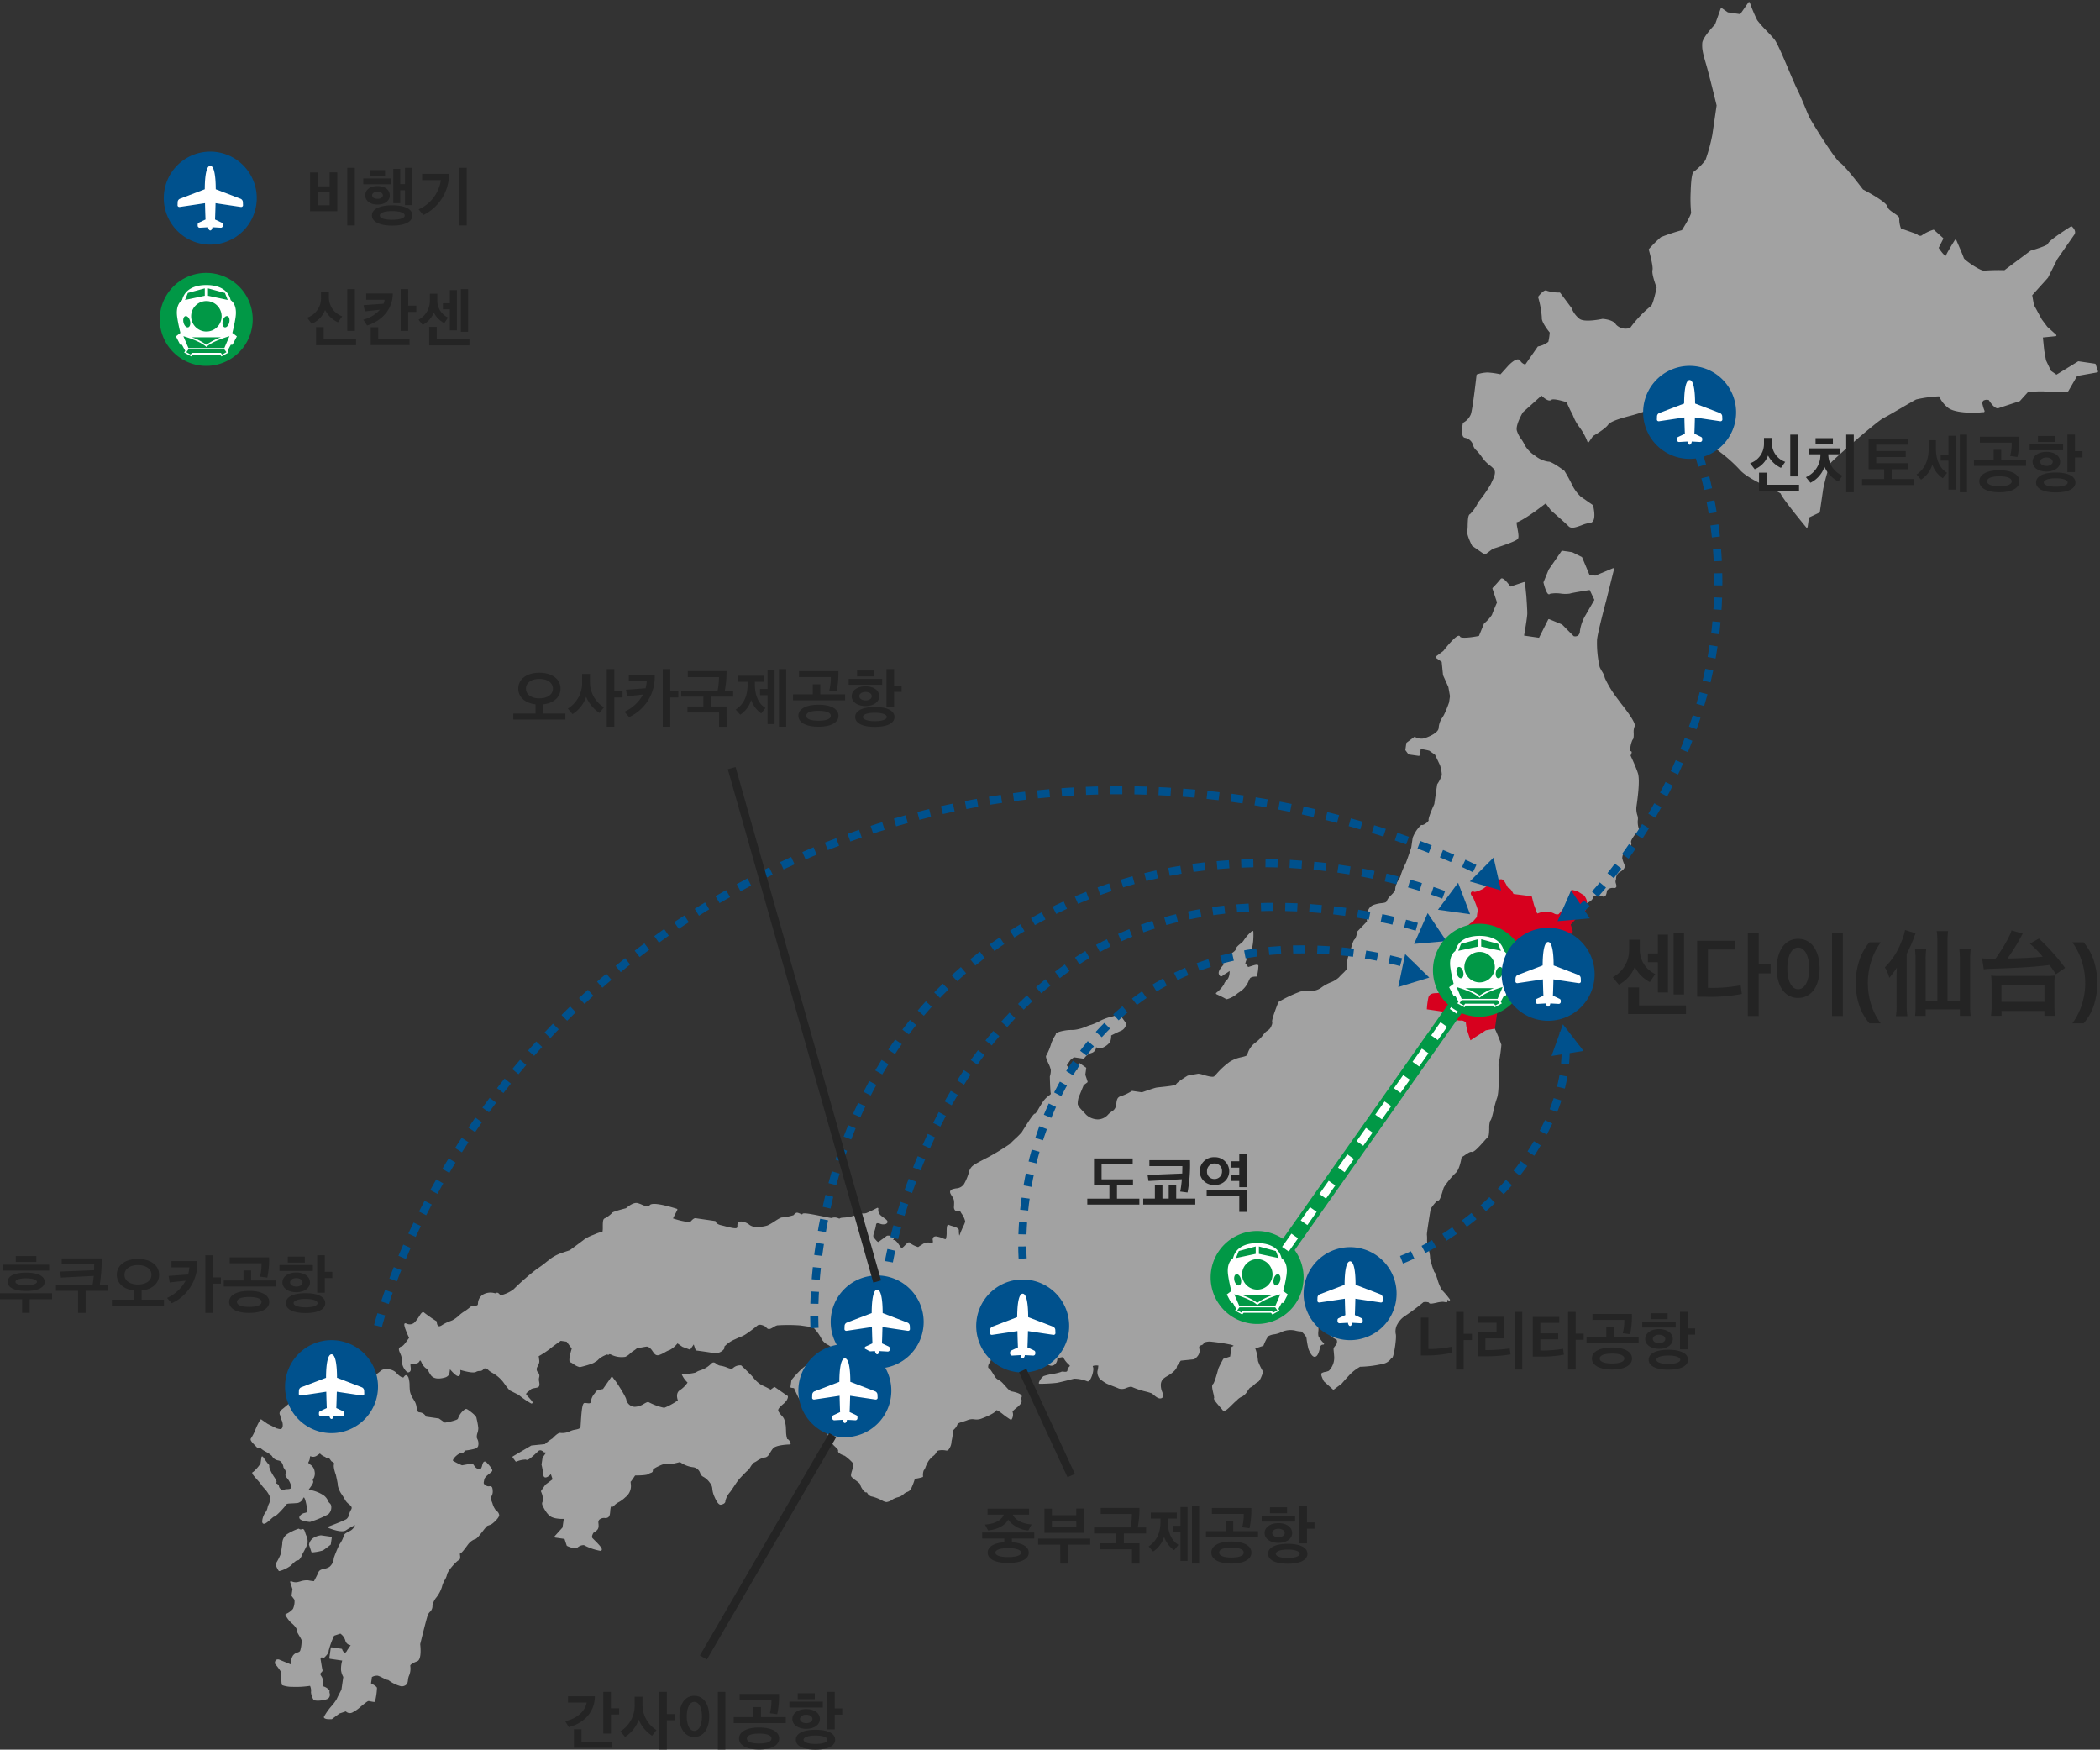 <svg xmlns="http://www.w3.org/2000/svg" xmlns:xlink="http://www.w3.org/1999/xlink" width="519.55" height="432.8" viewBox="0 0 519.55 432.8">
  <rect x="0" y="0" width="519.55" height="432.8" fill="#333333" stroke="none"/>
  <defs>
    <clipPath id="clip-path">
      <rect id="長方形_1089" data-name="長方形 1089" width="23" height="23" fill="none"/>
    </clipPath>
  </defs>
  <g id="グループ_1593" data-name="グループ 1593" transform="translate(-268.48 -2314.496)">
    <path id="パス_2410" data-name="パス 2410" d="M-15287.036,19569.742a1.591,1.591,0,0,1-.708-.234.313.313,0,0,1-.093-.35,15.226,15.226,0,0,1,2.146-2.947,12.506,12.506,0,0,0,1.021-1.453c.137-.354,1.021-2.043,1.154-2.309l.456-3.133a4.538,4.538,0,0,1-.564-1.77,7.706,7.706,0,0,1,.3-2.277l-3.016-.437a.206.206,0,0,1-.172-.236l.354-2.432a.2.2,0,0,1,.23-.172l2.432.354a.206.206,0,0,1,.172.152,1.355,1.355,0,0,0,.584.8.225.225,0,0,0,.167.01,1.222,1.222,0,0,0,.481-.6l.864-1.248a1.515,1.515,0,0,1-1.331-1.184,3.132,3.132,0,0,0-1.223-1.674l-1.552.516a21.5,21.5,0,0,0-1.351,3.742c.078.59-.914,1.508-1.11,1.689a.211.211,0,0,1-.221.029c-.133-.055-.447-.143-.575-.039-.088.068-.112.25-.068.512.063.367.118.707.167,1.016.113.684.206,1.229.285,1.518.073.266-.113.447-.266.594-.235.227-.423.4,0,.959a2.454,2.454,0,0,1,.329,1.939c-.044.314-.063.516.01.535a2.973,2.973,0,0,1,1.631,1,.368.368,0,0,1,.015.334,1.226,1.226,0,0,0,.034.344,1.219,1.219,0,0,1-.334,1.355c-.644.467-3.139.762-3.62.324a4.357,4.357,0,0,1-.643-1.861,2.881,2.881,0,0,0-.231-1.582c-.01,0-.02-.014-.063,0a23.02,23.02,0,0,1-4.253.236,7.251,7.251,0,0,1-2.574-.412c-.152-.152-.182-.564-.226-1.7a8.676,8.676,0,0,0-.157-1.729,19.193,19.193,0,0,0-1.355-1.809.179.179,0,0,1-.044-.1,1.027,1.027,0,0,1,.255-.9.94.94,0,0,1,.953-.01l2.789,1.145a3.274,3.274,0,0,1,.447-2.225,2.054,2.054,0,0,1,1.145-.762c.339-.117.564-.191.683-.564a9.087,9.087,0,0,0,.31-1.984c.015-.182.024-.324.039-.422a6.368,6.368,0,0,0-.56-1.051c-.561-.943-.8-1.385-.7-1.656.059-.211-.688-1.184-1.312-1.615a7.82,7.82,0,0,1-1.449-1.93.2.2,0,0,1-.02-.158.229.229,0,0,1,.108-.127,4.883,4.883,0,0,0,1.758-1.277,4.481,4.481,0,0,0,.373-2.24c-.25-.367-.683-.912-.683-.918a.2.2,0,0,1-.044-.156l.23-1.572-.56-1.7a.2.2,0,0,1,.059-.217.217.217,0,0,1,.227-.029,2.533,2.533,0,0,0,1.483.221c.211-.049.446-.107.688-.172a5.126,5.126,0,0,1,1.964-.283,12.672,12.672,0,0,0,1.454.215c.191-.344.781-1.424,1.09-2.176.251-.613.811-.736,1.4-.863a3.738,3.738,0,0,0,1.341-.5,2.993,2.993,0,0,0,1.075-2.152.146.146,0,0,1,.015-.062,32.552,32.552,0,0,1,1.3-3.158c.068-.119.143-.242.226-.373a6.864,6.864,0,0,0,.914-1.873c.088-.529.639-.8,1.169-1.07a4.69,4.69,0,0,0,.766-.441,2.808,2.808,0,0,0,.885-1.2,16.875,16.875,0,0,0-2.27,1.293c-1.085.711-3.924-.437-4.248-.57a.22.22,0,0,1-.123-.2.2.2,0,0,1,.133-.186c.034-.016,3.684-1.381,4.366-1.822a2.062,2.062,0,0,0,.673-1.2,4.161,4.161,0,0,1,.432-1.051c.374-.594.192-.889-.53-1.473a3.664,3.664,0,0,1-1.046-1.277c-.1-.172-.226-.379-.383-.633l-.261-.408a5.909,5.909,0,0,1-1.036-2.332.279.279,0,0,1-.01-.061.513.513,0,0,1,.015-.225c-.078-.463-.271-1.4-.462-2.26-.177-.486-.761-2.2-.432-2.707a.121.121,0,0,0,.02-.107c-.049-.182-.4-.412-.624-.525a.165.165,0,0,1-.078-.059l-.629-.85a.315.315,0,0,1-.068.023.679.679,0,0,1-.7-.127,1.173,1.173,0,0,0-.363-.207,3.21,3.21,0,0,1-1.08-.76c-.152.117-.4.295-.815.568a1.518,1.518,0,0,1-1.365.168.717.717,0,0,0-.227-.045.667.667,0,0,0-.059.295,2.448,2.448,0,0,1-.319,1.07c-.128.236-.133.24.02.389.113.107.236.2.358.295a2.317,2.317,0,0,1,1.091,1.684,2.46,2.46,0,0,1-.275,1.773.068.068,0,0,0-.02.016c-.01,0-.01.014-.02.02a.467.467,0,0,0-.054.568c.162.379-.246.982-.84,1.793-.089.123-.191.262-.271.379a8.77,8.77,0,0,1,3.821,1.463,3.383,3.383,0,0,1,1,1.313,1.3,1.3,0,0,0,.373.539,1.156,1.156,0,0,1,.417.943,2.279,2.279,0,0,1-.756,1.822,26.229,26.229,0,0,1-4.47,1.877.534.534,0,0,1-.078.01c-.373-.031-2.244-.2-2.559-.875a.584.584,0,0,1,.093-.619,2.035,2.035,0,0,1,1.233-.742c.437-.117.589-.176.584-.52a13.521,13.521,0,0,0-.447-2.5c-.1-.426-.294-.8-.388-.814a.75.75,0,0,0-.226.314,1.835,1.835,0,0,1-1.725,1.105c-.446.039-.824.059-1.144.072-.781.035-1.13.064-1.248.281-.157.289-2.549,3.064-3.108,3a8.855,8.855,0,0,0-.723.613c-.8.717-1.37,1.2-1.763,1.139a.342.342,0,0,1-.123-.039c-.285-.143-.25-.539-.24-.668a4.315,4.315,0,0,1,.8-2.115,2.8,2.8,0,0,0,.485-1.027,5.174,5.174,0,0,1,.31-.977,2.512,2.512,0,0,0,.177-2.146,7.516,7.516,0,0,0-1.316-1.838,7.764,7.764,0,0,1-.746-.928,13.506,13.506,0,0,0-.992-1.193c-1.017-1.154-1.262-1.484-1.169-1.734a.278.278,0,0,1,.227-.172,9.691,9.691,0,0,0,1.807-2.072l.227-1.572a.211.211,0,0,1,.157-.172.218.218,0,0,1,.216.084c.01.02,1.012,1.479,1.36,1.832a.506.506,0,0,1,.2.467c-.01.143-.029.412.413,1.326a12.964,12.964,0,0,0,.884,1.5c.4.615.692,1.057.354,1.4.044.023.108.063.152.088.23.123.579.309.594.691a1.315,1.315,0,0,0,.7.855.491.491,0,0,0,.485.029,1.748,1.748,0,0,1,.855-.178c.368-.02.756-.039.9-.244a.913.913,0,0,0,.015-.742,4.505,4.505,0,0,0-.938-1.734c-.313-.4-.589-.746-.289-1.113.206-.252-.222-1.033-.575-1.484a.21.21,0,0,1-.044-.107c0-.016-.147-1.459-1.223-1.676a2.153,2.153,0,0,1-1.636-1.129,6.446,6.446,0,0,0-1.4-.977,6.384,6.384,0,0,1-1.444-.979.658.658,0,0,1-.334.084.846.846,0,0,1-.614-.324c-.093-.1-.216-.221-.349-.359-.811-.824-1.326-1.395-1.051-1.758a11.9,11.9,0,0,0,1.125-2.215,15.5,15.5,0,0,1,1.188-2.393.2.2,0,0,1,.133-.1.211.211,0,0,1,.162.029l1.5,1.051,2.273,1.135c.108.02.221.045.344.074a1.479,1.479,0,0,0,.683.078c.133-.029.319-.127.442-.584a2.8,2.8,0,0,0-.339-1.783c-.147-.338-.246-.564-.167-.746a.2.2,0,0,1,.044-.068l0-.006a1.022,1.022,0,0,1-.3-.771,1.429,1.429,0,0,1,.619-.908c.383-.3.781-.639,1.159-.953,1.281-1.08,1.581-1.307,1.817-1.2a.245.245,0,0,1,.142.23c.05.029.408.172.619.256.545.205.879.348.934.613a.35.35,0,0,1-.1.324c-.25.25.236,1.6.4,2.039.045.117.079.225.108.3a2.9,2.9,0,0,1,.089.551,1.3,1.3,0,0,0,.068.4.857.857,0,0,0,.221-.127,2.639,2.639,0,0,1,1.665-.467c.015-.025.02-.049.034-.074a2.728,2.728,0,0,0,.192-1.453,2.836,2.836,0,0,1,.25-1.738c.452-1.061,3.394-1.975,3.728-2.078a.205.205,0,0,1,.251.133c.216.643.908,2.373,1.547,2.656a.276.276,0,0,0,.256.006,3.9,3.9,0,0,0,1.6-1.67c.1-.158.2-.314.295-.451a1.919,1.919,0,0,0,.206-1.455.208.208,0,0,1,.049-.191l1.882-2.092a.915.915,0,0,1,.2-.9.928.928,0,0,0,.138-.324c.142-.51.358-.893,1.847-1.139a3.487,3.487,0,0,1,2.348.389c.407.2.579.273.819.117a16.618,16.618,0,0,0,1.832-1.371,2.265,2.265,0,0,1,1.5-.26,3.3,3.3,0,0,1,2.043.756c.428.541,1.341,1.313,1.8,1.287a.19.19,0,0,0,.177-.1c.138-.215.329-.467.58-.461s.407.26.545.512l.039.078a6.987,6.987,0,0,1,.271,2.137c.024.51.054.992.1,1.295a5.263,5.263,0,0,0,.835,1.893c.128.215.266.451.408.707a3.978,3.978,0,0,1,.4,1.414c.108.736.2,1.09.712,1.148a1.971,1.971,0,0,1,1.621,1.066l3.134.451a.237.237,0,0,1,.088.035l1.439,1c1.67-.256,3.168-.713,3.227-.977a4.684,4.684,0,0,1,1.753-2.334.567.567,0,0,1,.526,0c.363.207,2.17,1.469,2.3,2.111.02.113.055.266.094.447a16.649,16.649,0,0,1,.368,2.137,4.44,4.44,0,0,1-.2,1.129,2.859,2.859,0,0,0-.167,1.248c.024.064.054.143.088.227a2.454,2.454,0,0,1,.217,1.871,1.187,1.187,0,0,1-.8.6,14.54,14.54,0,0,1-2.466.451,1.109,1.109,0,0,1-1.095.7c-.374-.045-1.562.918-1.822,1.576-.034.088-.069.211,0,.256a15.8,15.8,0,0,0,2.215,1.113l2.5-.445a.2.2,0,0,1,.206.092,7.526,7.526,0,0,0,.673.9,1.364,1.364,0,0,0,.924.373.532.532,0,0,0,.393-.139,2.2,2.2,0,0,0,.27-.7c.138-.5.256-.924.57-1a.522.522,0,0,1,.506.191c.55.555,1.464,1.553,1.443,2.01-.01.205-.211.377-.673.746-.511.4-1.208.957-1.306,1.479-.02.117-.04.215-.06.309-.143.684-.162.787.541,1.219a1.133,1.133,0,0,0,.78.152.68.68,0,0,1,.545.113c.167.146.246.412.275.947a2.261,2.261,0,0,1-.324,1.439.842.842,0,0,0-.044.928c.113.275.216.555.319.82a4.746,4.746,0,0,0,.889,1.764,1.577,1.577,0,0,1,.762,1.035c.172.629-1.577,2.24-2.1,2.441-.334.133-.594.23-.894.33a.312.312,0,0,1-.079.111,12.04,12.04,0,0,0-.962,1.16c-.963,1.232-1.572,1.984-1.965,2a3.986,3.986,0,0,0-1.7,1.307c-.055.068-.133.172-.222.3-1,1.365-1.482,1.91-1.807,1.975,0,.078.02.182.029.266.068.49.157,1.164-.3,1.34s-2.682,2.486-2.9,3.551a4.059,4.059,0,0,1-.54,1.316,6.4,6.4,0,0,0-.742,1.818,8.362,8.362,0,0,1-1.3,2.471,4.459,4.459,0,0,0-1.021,2.105,1.939,1.939,0,0,1-.613,1.518,2.4,2.4,0,0,0-.565.869c-.354,1-1.733,6.621-1.856,7.127.084.717.374,3.816-.727,4.234-1.469.559-1.783.977-1.733,1.135a4.427,4.427,0,0,1-.359,2.568,3.825,3.825,0,0,0-.2.928c-.078.633-.152,1.232-1.095,1.508a1.691,1.691,0,0,1-.692.029,8.822,8.822,0,0,1-3.114-1.547c-.2.039-.545-.113-1.429-.551a7.349,7.349,0,0,0-1.11-.49,2.471,2.471,0,0,0-1.435.3c-.054.039-.068.068-.068.078-.015.334-.152,1.158-.211,1.5.569.295,1.395.775,1.479,1.115a16.248,16.248,0,0,1-.472,3.334.214.214,0,0,1-.094.129c-.068.039-.112.068-.957-.094a2.687,2.687,0,0,1-.275-.055c-.393-.088-.393-.088-1.3.594-.4.3-.707.566-1.012.826a8.339,8.339,0,0,1-1.808,1.271,1.383,1.383,0,0,1-1.787-.176l-1.572.52-1.832,1.365a.165.165,0,0,1-.107.039c-.034,0-.157.01-.319.01A5.094,5.094,0,0,1-15287.036,19569.742Zm-11.881-36.619a.183.183,0,0,1-.143-.088c-.3-.457-.963-1.566-.55-1.994a13.276,13.276,0,0,0,1.109-2.23l.349-2.387a2.848,2.848,0,0,1,1.263-2.475,14.3,14.3,0,0,1,2.711-1.291.211.211,0,0,1,.191.033s.324.24.59.1a.461.461,0,0,1,.417-.043c.256.1.358.428.5.869l.069.221c.044.123.093.26.151.408a3.388,3.388,0,0,1,.3,2.283c-.314.781-1.14,2.273-1.179,2.338-.245.619-.746,1.68-1.252,1.605h-.01c-.271-.039-.875.551-1.405,1.066l-.274.266a8.243,8.243,0,0,1-2.756,1.32.322.322,0,0,1-.041,0A.32.32,0,0,1-15298.917,19533.123Zm8.123-4.611a.218.218,0,0,1-.162-.143l-.579-1.738a.2.2,0,0,1,0-.094,2.455,2.455,0,0,1,1.145-1.65,4.423,4.423,0,0,1,1.831-.6l2.476.354a.209.209,0,0,1,.172.236l-.235,1.619a.179.179,0,0,1-.074.129c-.059.049-1.443,1.148-1.886,1.4a12.313,12.313,0,0,1-2.633.486Zm71.3-.4a13.323,13.323,0,0,1-4.022-1.4,2.281,2.281,0,0,0-1.483.5,1.1,1.1,0,0,1-1.051.236,6.3,6.3,0,0,1-1.631-.531.218.218,0,0,1-.108-.123l-.535-1.615-2.309-.338a.208.208,0,0,1-.162-.133.211.211,0,0,1,.04-.207l1.935-2.15.31-2.127a9.69,9.69,0,0,1-1.67-.094,4.485,4.485,0,0,1-1.429-.412c-1.224-.639-2.137-2.795-2.176-2.889a.951.951,0,0,1,.152-1.025,5.319,5.319,0,0,0-.5-2.344.232.232,0,0,1,.024-.191l1.051-1.5a.1.1,0,0,1,.044-.045l1.739-1.3-.423-1.273c-.383.383-1.026.939-1.479.791-.147-.043-.334-.186-.378-.584a20.94,20.94,0,0,0-.452-2.525.39.39,0,0,1,0-.078l.236-1.625a.3.3,0,0,1,.034-.084l.859-1.232-.481-.068a.193.193,0,0,1-.123-.064c-.029-.035-.736-.775-1.336-.227l-.3.285c-1.606,1.518-2.388,2.137-2.761,1.8a6.245,6.245,0,0,0-2.348.5.2.2,0,0,1-.23-.074l-.692-.928a.21.21,0,0,1-.039-.162.218.218,0,0,1,.1-.137l4.528-2.658a.352.352,0,0,1,.084-.023l3.3-.334a12.593,12.593,0,0,1,1.886-1.42c.9-.963,1.513-1.395,1.926-1.361a4.3,4.3,0,0,0,2.44-.432,4.686,4.686,0,0,1,1.229-.363c.8-.152,1.286-.279,1.331-.746.02-.2.039-.531.068-.943.23-3.8.447-4.9.953-4.916a2.764,2.764,0,0,1,.521.039c.344.045.731.094.9-.059a.453.453,0,0,0,.123-.354,3.706,3.706,0,0,1,.908-1.965,2.347,2.347,0,0,0,.256-.379c.01-.117.034-.387,1.822-.73l2.048-2.937a.192.192,0,0,1,.177-.088.2.2,0,0,1,.167.1c0,.006.1.168.678.9.53.678,2.672,4.053,2.7,4.641a2.25,2.25,0,0,0,2.014,1.783,4.5,4.5,0,0,0,2.4-.771c.546-.3.909-.506,1.164-.354a14.754,14.754,0,0,0,3.812,1.375,16.936,16.936,0,0,0,3.369-1.84c-.167-.473-.55-1.848.5-2.525a6.935,6.935,0,0,0,1.905-1.881,6.484,6.484,0,0,1-1.385-1.9.216.216,0,0,1,0-.211.222.222,0,0,1,.182-.1,9.055,9.055,0,0,0,3.212-.281,3.564,3.564,0,0,1,1.091-.525,6.442,6.442,0,0,0,2.5-1.424c.668-.766,1.017-.584,1.483-.225a2.11,2.11,0,0,0,1.129.51,6.375,6.375,0,0,1,1.542.438c.747.289,1.154.422,1.543.084a2.55,2.55,0,0,1,1.905-.625.337.337,0,0,1,.113.055c.27.26,2.661,2.549,2.917,2.941a7.676,7.676,0,0,0,2.092,1.891,22.588,22.588,0,0,1,2.235,1.115l.82-.609a.2.2,0,0,1,.24,0l2.962,2.063a.282.282,0,0,1,.177.107c.133.172.078.473-.182.992a4.368,4.368,0,0,1-1.007,1.09c-.678.605-1.375,1.225-1.091,1.725a4.831,4.831,0,0,0,.767,1.021,3.432,3.432,0,0,1,.623.85,7,7,0,0,1,.467,2.436l.01.191c.01.09.015.217.02.365a6.712,6.712,0,0,0,.285,2.008c.477.016.781.885.84,1.057a.212.212,0,0,1-.029.186.214.214,0,0,1-.162.084c-.938.016-3.5.217-4.141.963a6.853,6.853,0,0,0-.683,1.006c-.368.625-.717,1.213-1.434,1.258a4.942,4.942,0,0,0-1.881.85,4.745,4.745,0,0,1-.728.408,4.3,4.3,0,0,0-.854,1.045,3.54,3.54,0,0,1-.987,1.141c-.206.205-1.5,1.492-2.028,2.146-.29.357-.692.973-1.085,1.566s-.762,1.148-1.007,1.443a4.984,4.984,0,0,0-1.12,2.172c.054.668-.908.873-1.08.9a.434.434,0,0,1-.285-.023c-.413-.158-.859-.82-1.341-1.951a5.813,5.813,0,0,1-.521-1.934,2.532,2.532,0,0,0-.609-1.508,4.744,4.744,0,0,0-1.581-1.459,1.637,1.637,0,0,1-.629-.531c-.044-.088-.094-.2-.152-.318a2.145,2.145,0,0,0-1.881-1.557,6.87,6.87,0,0,1-3.148-1.264c-2.293.615-2.607.516-2.687.354a5.182,5.182,0,0,0-2.293.521c-.7.324-1.769.814-1.739,1.184.039.432-.3.551-.55.633a1.169,1.169,0,0,0-.437.227c-.388.369-2.568.4-3.394.4-.182.279-.722,1.09-1,1.43a.683.683,0,0,1-.128.117c.02.137.035.314.055.545a3.469,3.469,0,0,1-1.336,3.285,7.742,7.742,0,0,1-1.689,1.248,4.071,4.071,0,0,0-1.081.811c-.339.441-.639.314-.78.25h-.01a1.477,1.477,0,0,0-.1.363,7.171,7.171,0,0,0-.1.84c-.059.8-.127,1.7-1.276,1.641a1.774,1.774,0,0,0-1.41.408.909.909,0,0,0-.235.746c.1.875.083,1.342-.28,1.777a3.676,3.676,0,0,1-.942.719c-.187.3-.531,1.006-.231,1.324.084.094.227.227.394.4,1.4,1.385,2.038,2.117,1.891,2.516a.363.363,0,0,1-.339.221Zm70.635-12.088a.8.8,0,0,1-.162-.029,3.88,3.88,0,0,1-.736-.328,10.561,10.561,0,0,0-2.4-.953,1.692,1.692,0,0,1-1.268-.895.641.641,0,0,0-.118-.166.525.525,0,0,1-.422-.055,4.109,4.109,0,0,1-1.242-1.945c-.05-.215-.7-.691-1.135-1.012a4.082,4.082,0,0,1-1.041-.912c-.147-.271-.021-.758.211-1.523.182-.6.427-1.439.265-1.715a11.836,11.836,0,0,0-2.116-1.895c-.285-.088-1.321-.447-1.572-.924a.5.5,0,0,1-.034-.373c.06-.182-.5-.707-.766-.957-.457-.428-.673-.645-.624-.875a4.735,4.735,0,0,0-.349-.525,3.6,3.6,0,0,1-.924-2.121c.04-.477.108-.7.256-.82a.586.586,0,0,1,.467-.074,1.161,1.161,0,0,0,.383.014,8.041,8.041,0,0,0,1.552-.506,2.62,2.62,0,0,0-.506-1.463c-.648-.648.182-1.832.216-1.881a.171.171,0,0,1,.074-.064,6.094,6.094,0,0,1,1.591-.6c-.167-.232-.53-.674-1.3-1.518a2.149,2.149,0,0,1-.447-.738c-.02-.049-.049-.117-.059-.137-.152.023-.561.064-.815-1.906a.2.2,0,0,1,.117-.211l.958-.457a4.082,4.082,0,0,1-.8-.859.2.2,0,0,1-.029-.182.2.2,0,0,1,.133-.133l1.738-.574a.255.255,0,0,1,.108,0,3.512,3.512,0,0,0,2.4-.434,5.654,5.654,0,0,1,1.021-.49,2.863,2.863,0,0,0,1.7-1.523,3.084,3.084,0,0,1,1.424-1.346c.314-.156.457-.225.521-.766.084-.678.187-1.307.275-1.867.083-.525.157-.982.2-1.375.083-.76.314-2.17.354-2.41a7.057,7.057,0,0,1-.1-1.131,3.159,3.159,0,0,1-.226.334,3.51,3.51,0,0,0-.324.453,1.863,1.863,0,0,1-1.67,1,7.366,7.366,0,0,1-1.537-.055c-.929-.094-1.5-.123-1.655.266a2.9,2.9,0,0,1-1.758,1.35,2.176,2.176,0,0,1-.919.119.734.734,0,0,1-.295-.1,6.443,6.443,0,0,0-.894-.416,4.505,4.505,0,0,1-1.464-.787,2.194,2.194,0,0,0-.516-.348,3.557,3.557,0,0,1-1.714-1.68,11.384,11.384,0,0,0-1.989-2.678l-3.178-.461a40.725,40.725,0,0,0-5.712-.02,3.885,3.885,0,0,0-.947.461c-.452.275-.879.535-1.282.418a.865.865,0,0,1-.525-.477c-.177-.113-1.469-.924-2.151-.344a34.628,34.628,0,0,1-2.8,2.092,6.486,6.486,0,0,1-1.438.727c-.349.143-.742.3-1.253.557a7.729,7.729,0,0,0-2.687,1.836.741.741,0,0,1-.182.727,2.727,2.727,0,0,1-2.637.816.483.483,0,0,1-.074-.01c-1.925-.314-4.027-.586-4.047-.586a.207.207,0,0,1-.172-.143l-.447-1.35-.81,1.168a.218.218,0,0,1-.241.074l-1.743-.652-1.233-.855a6.138,6.138,0,0,1-1.886,1.621,6.767,6.767,0,0,0-1.218.58,8.186,8.186,0,0,1-1.444.682c-.8.23-1.144-.275-1.581-.908l-.147-.217c-.506-.727-1.031-.967-1.326-.957s-1.832.309-2.465.441a6.45,6.45,0,0,1-.924.678,5.816,5.816,0,0,0-.678.541,4.467,4.467,0,0,1-1.218.863,5.826,5.826,0,0,1-3.394-.48,1.616,1.616,0,0,0-.556-.182l-.015.016c-.177.2-.354.182-.452.107a.286.286,0,0,1-.054-.049,5.953,5.953,0,0,0-2.166,1.213,2.58,2.58,0,0,1-.908.672c-.408.467-3.61,1.238-3.645,1.238-.059,0-.118-.006-.182-.01a4.267,4.267,0,0,1-1.483-.746,3.748,3.748,0,0,0-.717-.418.352.352,0,0,1-.206-.178c-.275-.516.284-2.484.511-3.227l-1.272-1.7-1.459-.211c-.845.594-2.4,1.723-2.691,2.008a28.692,28.692,0,0,1-2.77,1.809,1.209,1.209,0,0,1,.063.322c.02.193.04.346.06.473.088.6.093.834-.457,1.861a1.1,1.1,0,0,0,.182,1.34,1.21,1.21,0,0,1,.285,1.189,2.261,2.261,0,0,0,0,1.135c.088.564.2,1.262-.5,1.42-.231.053-.437.092-.624.127-.491.094-.791.146-1.007.389a3.48,3.48,0,0,1-.442.373,2.99,2.99,0,0,0-.564.5c-.128.172-.1.275-.029.369.138.182.368.441.619.711.819.91,1,1.145.874,1.361a.256.256,0,0,1-.28.117l-.034-.01a20.919,20.919,0,0,1-3.095-2.131l-2.278-1.145.01-.02a17.592,17.592,0,0,1-1.469-1.9,8.782,8.782,0,0,0-2.814-2.406,5.6,5.6,0,0,1-.859-.586,1.44,1.44,0,0,0-.967-.5.461.461,0,0,0-.349.23,1.052,1.052,0,0,1-.938.418,1.7,1.7,0,0,0-.864.217c-.7.422-3.025-.207-3.91-.473.064.551.084,1.43-.446,1.527-.481.094-1.483-.963-2.1-1.689l-.167,1.164a.268.268,0,0,1-.02.068,1.784,1.784,0,0,1-1.056.8c-1.66.471-2.858.279-3.468-.545a6.077,6.077,0,0,1-.574-.939,2.073,2.073,0,0,0-.771-.879,3.325,3.325,0,0,1-.973-1.33c-.112-.242-.216-.473-.323-.492-.084-.014-.094-.014-.2.158a1.031,1.031,0,0,1-.643.535,3.149,3.149,0,0,1-.737.072c-.324.012-.692.025-.811.148a.185.185,0,0,0-.039.146c0,.168.024.334.044.5.064.521.138,1.105-.412,1.326a.54.54,0,0,1-.481-.059,3.869,3.869,0,0,1-1.184-1.965c-.01-.1-.015-.234-.02-.4a4.9,4.9,0,0,0-.418-2.094c-.339-.73-.471-1.109-.339-1.414.1-.246.354-.373.692-.486.4-.137,1-1,1.366-1.518a5.919,5.919,0,0,1,.417-.559c-1.449-3.148-1.2-3.43-1.125-3.527a.271.271,0,0,1,.29-.078c.069.02.143.043.226.072a1.728,1.728,0,0,0,2.122-.471,9.248,9.248,0,0,0,1.021-1.4c.354-.549.585-.918.889-.947a.423.423,0,0,1,.359.148,33.963,33.963,0,0,0,2.971,2.063.2.2,0,0,1,.1.172c0,.225.068.863.393,1.041.182.1.452.043.8-.168a9.084,9.084,0,0,1,1.955-.986c.211-.078.437-.162.741-.295a7.863,7.863,0,0,0,1.641-1.2,7.377,7.377,0,0,1,1.13-.875,13.29,13.29,0,0,0,1.821-1.355.221.221,0,0,1,.143-.053c.609.023,1.483-.1,1.527-.4.015-.1.024-.2.035-.3a2.689,2.689,0,0,1,1.2-2.135,3.752,3.752,0,0,1,2.946-.363c.113.02.241.039.339.053a.243.243,0,0,1,.079-.123c.073-.062.221-.107.461.045a1.328,1.328,0,0,1,.491.561,8.386,8.386,0,0,0,3.32-1.527,58.954,58.954,0,0,1,5.736-5.006,26.545,26.545,0,0,0,2.318-1.7c.506-.4,1-.781,1.38-1.061a11.2,11.2,0,0,1,2.727-1.3l1.7-.564c.31-.227,3.256-2.383,3.679-2.746a10.977,10.977,0,0,1,2.136-1.051c.231-.094.433-.182.585-.246a10.868,10.868,0,0,1,1.37-.471c.133-.035.25-.068.349-.1a5.713,5.713,0,0,0,.063-1.17c0-1.174.035-1.9.423-2.082a6.514,6.514,0,0,0,1.748-1.232c-.015-.133-.029-.369,3.576-1.3.265-.234,1.758-1.512,2.813-1.281a6.315,6.315,0,0,1,1.086.389c.978.412,1.646.648,1.939.176.619-1,5.3.4,6.724.855a.19.19,0,0,1,.128.113.211.211,0,0,1,0,.172l-1.061,2.1c1.694.564,4.057,1.115,4.425.7.653-.752,1.007-.771,1.12-.762l4.857.7a.2.2,0,0,1,.172.172c0,.023.138.609,1.346.879.319.074.673.162,1.041.26,1.007.262,2.529.654,2.834.379.128-.113.128-.314.133-.551a1.046,1.046,0,0,1,.245-.795,1.064,1.064,0,0,1,.815-.211,3.732,3.732,0,0,1,1.837.74,2.451,2.451,0,0,0,1.277.541h.623a6.94,6.94,0,0,0,2.667-.324,12.539,12.539,0,0,0,1.714-.992c1-.643,1.636-1.031,1.989-.982a13.9,13.9,0,0,0,2.716-.555,2.845,2.845,0,0,1,.653-.58c.256-.111.6.041.978.2a1.7,1.7,0,0,0,.555.188c-.024-.055.015-.123.079-.172.319-.236,1.733,0,4.985.662.918.188,1.944.4,2.269.422a.447.447,0,0,1,.251-.123,2.34,2.34,0,0,1,1.547.271,1.35,1.35,0,0,1,.673-.236c.143-.016.29-.029.446-.039a9.209,9.209,0,0,0,3.046-.668,3.557,3.557,0,0,1,1.724-.354,2.156,2.156,0,0,0,.84-.107c.8-.3,2.627-1.254,2.647-1.264a.215.215,0,0,1,.221.025.2.2,0,0,1,.073.205,1.741,1.741,0,0,0,.521,1.549,6.822,6.822,0,0,0,.825.652c.536.389.958.688.924,1.061-.024.285-.319.428-.418.477a2.007,2.007,0,0,1-1.434-.064c-.334-.1-.653-.191-.811-.088a.617.617,0,0,0-.191.451,9.281,9.281,0,0,1-.393,1.553c-.222.684-.4,1.223-.128,1.527.1.113.2.23.29.35.5.6.741.83.928.672.235-.191.619-.467.992-.736.349-.256.688-.5.869-.648.428-.354,1.508.068,1.832.211a.2.2,0,0,1,.113.133.2.2,0,0,1-.029.172,2.427,2.427,0,0,0-.246.467c.569-.168,1.091.59,1.557,1.271a3.077,3.077,0,0,0,.59.727,4.677,4.677,0,0,0,.78-.7c.551-.545.82-.8,1.076-.746a.281.281,0,0,1,.206.191,6.683,6.683,0,0,0,1.994.973,11.19,11.19,0,0,1,.953-.609,2.436,2.436,0,0,1,2.019-.471.975.975,0,0,0,.569-.006c.118-.039.138-.143.094-.525a.981.981,0,0,1,.162-.85,1.013,1.013,0,0,1,.894-.137,6.577,6.577,0,0,1,1.483.457c.6.244.634.221.727.014a5.936,5.936,0,0,0,.147-1.625c.02-1.135.054-1.576.3-1.719a.3.3,0,0,1,.31.01,4.6,4.6,0,0,0,.712.246c.8.234,1.709.506,1.709,1.094a5.791,5.791,0,0,0,.108,1.287,2.972,2.972,0,0,0,.187-.428c.3-.824.589-1.437.82-1.934a4.927,4.927,0,0,0,.451-1.154,5.24,5.24,0,0,0-.889-1.922,5.393,5.393,0,0,1-.368-.637c-.02,0-.182.02-.29.029a1.2,1.2,0,0,1-.968-.2,1.2,1.2,0,0,1-.26-.963c.088-1.537,0-1.725-.428-2.437l-.117-.186c-.285-.447-.531-.84-.379-1.2.108-.256.379-.428.859-.535.217-.049.418-.09.609-.123a2.466,2.466,0,0,0,1.936-1.061,13.157,13.157,0,0,0,1.252-3.061,2.751,2.751,0,0,1,1.13-1.625c.894-.615,3.5-1.91,3.619-1.975a62.771,62.771,0,0,0,5.393-3.291c.167-.211.663-.678,1.238-1.223a19.265,19.265,0,0,0,1.655-1.656c.054-.078.167-.27.324-.52,2.436-3.9,2.779-4.141,3.035-4.076a8.241,8.241,0,0,0,.874-1.332c.295-.486.629-1.041,1-1.6a6.015,6.015,0,0,1,1.5-1.518c.358-.27.481-.379.446-.51-.151-.576-.221-3.852-.23-4.225a.188.188,0,0,1,.015-.068,4.606,4.606,0,0,0,.221-1.543,6.563,6.563,0,0,0-.6-1.645c-.5-1.115-.752-1.709-.491-1.984a15.194,15.194,0,0,0,1.232-3.035,11.055,11.055,0,0,1,.895-1.793c.073-.123.147-.26.206-.363a.224.224,0,0,1,0-.127c.073-.256.85-.557,1.975-.762a9.487,9.487,0,0,1,1.852-.187,6.7,6.7,0,0,0,1.508-.152,11.34,11.34,0,0,0,2.249-.711,9.183,9.183,0,0,1,1.218-.434,13.228,13.228,0,0,0,1.861-.8,11.97,11.97,0,0,1,2.569-1.047,8.055,8.055,0,0,0,1.164-.314c.7-.23,1.247-.406,1.566-.082.378.387,1.37,1.826,1.409,1.885a.2.2,0,0,1,.034.143,2.149,2.149,0,0,1-1.174,1.67c-.761.3-2.136,1-2.539,1.2a4.083,4.083,0,0,1-.26,1.592,4.418,4.418,0,0,1-1.979,1.482,2.9,2.9,0,0,1-1.488-.146,1.577,1.577,0,0,1-1.2,1.424,3.328,3.328,0,0,0-1.729,1.3.2.2,0,0,1-.2.088l-2.353-.338-.835.623-.943,1.355.564.752a11.851,11.851,0,0,0,2.063.486,2.583,2.583,0,0,1,.3-1.67.214.214,0,0,1,.138-.1.2.2,0,0,1,.162.029l1.508,1.047a.217.217,0,0,1,.084.2l-.227,1.578.561,1.693a.216.216,0,0,1-.074.23l-.884.658-1.263,3.07a6.283,6.283,0,0,0-.221,1.547c0,.525.811,1.355,1.395,1.959.246.256.481.5.644.7a4.3,4.3,0,0,0,2.957,1.205,3.458,3.458,0,0,0,2.529-1.2,5.056,5.056,0,0,1,.879-.746,2.048,2.048,0,0,0,1.046-1.352c.045-.24.079-.467.108-.678.108-.84.211-1.561,1.213-1.8a11.312,11.312,0,0,0,2.6-1.242.228.228,0,0,1,.143-.029l2.382.348c.383-.137,2.779-.982,3.452-1.145.231-.053.757-.107,1.42-.176,1.08-.113,3.33-.35,3.551-.625.226-.545,2.426-1.9,2.863-2.166a.2.2,0,0,1,.068-.029l2.555-.457a3.93,3.93,0,0,1,1.208.266c.84.24,2.406.693,2.745.379.167-.152.393-.4.653-.684a19.111,19.111,0,0,1,3.2-2.922,8.691,8.691,0,0,1,2.927-1.135c.708-.172,1.316-.324,1.405-.6l.034-.1a5.308,5.308,0,0,1,2.132-3.006,10.215,10.215,0,0,0,1.8-1.822,3.5,3.5,0,0,1,1.149-1.1,2.334,2.334,0,0,0,.914-1.242,1.51,1.51,0,0,0,.162-.768c-.069-.092-.295-.393,1.493-4.939a.228.228,0,0,1,.088-.1,32.164,32.164,0,0,1,5.393-2.555,8.591,8.591,0,0,1,2.059-.182,4.37,4.37,0,0,0,2.961-.691,10.812,10.812,0,0,1,2.441-1.391,6.439,6.439,0,0,0,2.058-1.242c.24-.279.589-.629.933-.963a6.813,6.813,0,0,0,1-1.105c-.073-.7.188-3.236.58-3.451.068-.2.2-.664.314-1.072.525-1.885.79-2.7,1.095-2.838a3.69,3.69,0,0,0,.546-1.783.2.2,0,0,1,.054-.113l2.411-2.5c-.147-.943-.138-3.379,1.537-4.057a8,8,0,0,1,2.073-.477c.79-.1,1.179-.156,1.291-.545a4.355,4.355,0,0,1,1.086-1.439c.5-.516,1.065-1.1,1-1.473a4.336,4.336,0,0,1,.825-2.26,4.579,4.579,0,0,0,.456-.934,19.27,19.27,0,0,1,1.316-3.217c.128-.2.9-2.469,1.37-3.865l.35-2.416a8.39,8.39,0,0,1,2.058-3.139.332.332,0,0,1,.329-.02,2,2,0,0,0,.751-.344,2.658,2.658,0,0,0,.83-.775c-.078-.158-.113-.736,1.39-4.082l.7-4.838a.223.223,0,0,1,.029-.078,9.412,9.412,0,0,0,1.135-2.234,9.373,9.373,0,0,0-.452-2.461l-1.232-2.594-1.43-1a15.2,15.2,0,0,0-2.127-.408,7.767,7.767,0,0,1-.255,1.537.2.2,0,0,1-.231.152l-2.431-.348a.2.2,0,0,1-.133-.084l-.692-.928a.194.194,0,0,1-.039-.152l.235-1.621a.177.177,0,0,1,.079-.133l1.856-1.391a.21.21,0,0,1,.226-.014,3.2,3.2,0,0,0,2.265.338c.824-.273,3.521-1.275,3.58-2.588a5.024,5.024,0,0,1,.938-2.6c.123-.2.246-.4.369-.619a27.164,27.164,0,0,0,1.267-3.094l.222-1.547-.4-2.244-1.3-2.9a.238.238,0,0,1-.02-.064l-.329-3.266-1.424-.992a.213.213,0,0,1-.089-.166.2.2,0,0,1,.079-.168l1.837-1.369c.727-.934,3.055-3.852,3.86-3.754a.35.35,0,0,1,.3.236c.187.422,2.534.24,4.65-.2l1.243-3.025a.162.162,0,0,1,.054-.074,10.067,10.067,0,0,0,1.915-2.105c.172-.557,1.076-2.648,1.258-3.076l-1.125-3.4a.208.208,0,0,1,.049-.211,28.423,28.423,0,0,0,1.95-2.166.388.388,0,0,1,.329-.178c.595,0,1.68,1.414,2.117,2.023l3.334-1.105a.2.2,0,0,1,.177.025.2.2,0,0,1,.094.152l.339,3.363c.01.133.226,3.168.226,4.189,0,.924-.633,4.578-.795,5.506l3.7.535,2.264-4.5a.2.2,0,0,1,.261-.094l3.123,1.283a.2.2,0,0,1,.069.043l2.854,2.869a1.346,1.346,0,0,0,1.026-.109,1.393,1.393,0,0,0,.516-1.113,10.524,10.524,0,0,1,1.434-4.027l2.151-3.725-1.154-2.43c-1.552.234-4.386.691-4.911.883a8.186,8.186,0,0,1-2.2,0,8.248,8.248,0,0,0-2.706.045.343.343,0,0,1-.344.113c-.511-.133-1.021-1.852-1.277-2.869a.19.19,0,0,1,.01-.127l1.282-3.123,3.163-4.553a.205.205,0,0,1,.2-.09l2.432.354a.287.287,0,0,1,.063.025l2.313,1.164a.2.2,0,0,1,.1.1l1.8,4.3,1.454.213,4.356-1.822a.2.2,0,0,1,.211.033.21.21,0,0,1,.068.2l-1.994,7.992c-.02.088-2.161,8.049-2.215,9.576a26.864,26.864,0,0,0,.658,6.631,11.721,11.721,0,0,0,.564,1.066,4.956,4.956,0,0,1,.718,1.654,25.6,25.6,0,0,0,2.622,4.445l1.376,1.846c1.478,1.852,3.88,5.064,3.349,5.713a3.511,3.511,0,0,0-.206,1.631c0,.789.01,1.414-.3,1.645a6.513,6.513,0,0,0-.574,2.834.255.255,0,0,1,.275.035c.083.072.226.191-.182,1.025.226.482,1.3,2.789,1.807,4.342.595,1.787-.122,6.705-.358,8.324a5.218,5.218,0,0,0,.216,2.074,2.522,2.522,0,0,1,.118,1.324,5.271,5.271,0,0,0,.319,2.191h0a.281.281,0,0,1,.143.318.248.248,0,0,1-.152.188.222.222,0,0,1-.191-.029,6.929,6.929,0,0,0-.639.643c-.727.807-1.267,1.8-1.13,2.094.295.633-.417,1.236-1.109,1.752a3.005,3.005,0,0,0-1.086,2.133,6.123,6.123,0,0,0,.442,1.375c.054.133.1.244.123.318.216.629-.167,1.219-1.14,1.754a1.864,1.864,0,0,0-.953,1.631,2.325,2.325,0,0,1-.123.578,1.469,1.469,0,0,0,.1.678c.1.365.2.709,0,.93a.624.624,0,0,1-.56.143,1.761,1.761,0,0,0-1.483.451l-.1.084a1.934,1.934,0,0,0-.127.471c-.089.422-.183.9-.521,1.076a.693.693,0,0,1-.6-.02,2.46,2.46,0,0,0-1.852-.143.748.748,0,0,0-.423.471c-.26.885-1.513,1.365-1.886,1.488a5.742,5.742,0,0,0-.187,1.293c0,.1-.01.166-.01.2-.02.139-.1.211-1.105.9-.274.188-.633.434-.761.535a13.232,13.232,0,0,1-1.936,2.172,16.114,16.114,0,0,1,.54,1.654c.079.408-.422.57-.79.688l-.094.029a.465.465,0,0,1,.02.074c.05.369-.574,1.031-1.036,1.469l.58.781a.2.2,0,0,1,.039.137,23.517,23.517,0,0,1-.477,3.281,2.23,2.23,0,0,1-.806,1.213c-.143.117-.226.191-.235.27a13.062,13.062,0,0,0,.845,1.994,18.345,18.345,0,0,1,.992,2.334c.25.938-.658,1.551-1.169,1.748a.21.21,0,0,1-.256-.094c-.02-.039-2.2-3.908-3.33-5.432-.349-.467-.668-.707-.894-.672s-.373.377-.373.383a.2.2,0,0,1-.221.133l-2.373-.344-5.279,2.51a12.194,12.194,0,0,0-2.117,3.545c.128.256-.054,1-1.139,4.2-.227.668-.462,1.365-.481,1.479l-.58,3.992a40.317,40.317,0,0,1,1.837,4.422,38.34,38.34,0,0,1-.634,4.469c-.039.236-.068.4-.073.447s0,.387.015.781c.044,1.82.147,6.094-.393,7.488a25.348,25.348,0,0,0-.811,2.938c-.373,1.586-.6,2.49-.894,2.711a6.068,6.068,0,0,0-.217,1.877c-.039,1.242-.078,1.959-.373,2.18a12.475,12.475,0,0,0-.874.939c-1.738,1.953-2.647,2.857-3.153,2.676-.295-.113-1.159.49-1.631.811a3.4,3.4,0,0,1-.795.471c-.113.688-.57,3.125-1.439,3.885a20.164,20.164,0,0,0-2.967,3.625c-.054.133-.146.438-.255.791-.477,1.582-.741,2.309-1.056,2.445a.287.287,0,0,1-.256-.01,10.364,10.364,0,0,0-1.689,2.1c-.388,2.3-.978,6.041-.933,6.375a8.665,8.665,0,0,1,.044.9,8.153,8.153,0,0,0,.255,2.377,7.935,7.935,0,0,1,.5,2.662,21.929,21.929,0,0,0,1.041,3.3c.183.084.31.422.752,1.729a10.869,10.869,0,0,0,1.13,2.711,19.338,19.338,0,0,1,1.949,2.309.2.2,0,0,1-.029.279.193.193,0,0,1-.162.045.161.161,0,0,1-.113-.055l-.23-.221-.073.5a.2.2,0,0,1-.231.172l-.815-.117a6.811,6.811,0,0,0-1.649.236c-.948.2-1.5.309-1.744.141a.3.3,0,0,1-.138-.2,2.7,2.7,0,0,0-1.341-.078,51.264,51.264,0,0,1-4.631,3.453,5.446,5.446,0,0,0-1.778,1.939c-.054.088-.093.158-.122.2a3.6,3.6,0,0,0-.334,2.229c.294.7-.408,5.561-.851,5.914a.257.257,0,0,1-.182.049.72.72,0,0,0-.068.094,3.225,3.225,0,0,1-1.7,1.281,27.279,27.279,0,0,1-6.012.811,10.864,10.864,0,0,0-2.607,2.014c-1.13,1.2-1.965,2.182-1.97,2.191l-1.891,1.414a.183.183,0,0,1-.152.039.176.176,0,0,1-.108-.049l-2.2-1.975a.23.23,0,0,1-.044-.059c-.87-1.734-.629-1.91-.516-2a2.234,2.234,0,0,1,.884-.309,3.362,3.362,0,0,0,.884-.279,4.583,4.583,0,0,0,1.292-3.744c-.029-.455-.064-.779-.089-1.025-.083-.795-.068-.846.373-1.4l.113-.143a1.287,1.287,0,0,0,.241-1.346c-1.611-.859-1.592-1.061-1.582-1.18a.278.278,0,0,1,.167-.211,4.744,4.744,0,0,0,.629-.477,9.58,9.58,0,0,1,1.188-.893,5.125,5.125,0,0,0,1.14-1.264,3.094,3.094,0,0,1,.854-.941c.118-.055.28-.123.477-.2a13.976,13.976,0,0,0,2.171-1.055,8.4,8.4,0,0,1,1.124-.551c.835-.363,1.631-.7,1.567-1.336-.079-.824-1.405-2.127-1.965-2.613l-1.439-.211-.972,1.4a.2.2,0,0,1-.222.084.207.207,0,0,1-.152-.187l-.093-1.777a5.52,5.52,0,0,1-1.916.791,4.344,4.344,0,0,1-.952.691c-.045.074-.172.629-.271,1.031-.255,1.115-.442,1.8-.811,1.955a.449.449,0,0,1-.088.01.243.243,0,0,1-.015.049.214.214,0,0,1-.167.1,6.547,6.547,0,0,0-2.417.4c-.982.943-1.424,1.725-1.154,2.033a3.984,3.984,0,0,1,.35,2.363,4.473,4.473,0,0,0,.034,1.076,7.588,7.588,0,0,0,1.336,1.777.2.2,0,0,1,.039.23.22.22,0,0,1-.216.113.656.656,0,0,0-.7.545c-.029.1-.059.217-.088.334-.241.918-.54,2.053-1.253,2.127a.743.743,0,0,1-.132,0c-.7-.1-1.292-1.527-1.464-1.984a21.557,21.557,0,0,1-.472-2.613c-.024-.441-.766-1.238-1.262-1.67a6.486,6.486,0,0,1-1.641-.256,5.394,5.394,0,0,0-3.148.33,6.086,6.086,0,0,1-1.96.633,3.63,3.63,0,0,0-1.478.482,11.423,11.423,0,0,0-1.13,2.254.2.2,0,0,1-.128.123l-1.738.574a.283.283,0,0,1-.128,0,.494.494,0,0,0-.1-.039,10.633,10.633,0,0,1,.708,3.188,14.109,14.109,0,0,0,1.237,2.584.2.2,0,0,1,.02.166c-.167.525-.751,2.27-1.3,2.445a3.922,3.922,0,0,0-.859.654,3.69,3.69,0,0,1-.992.73c-.157.055-.417.443-.643.781a3.791,3.791,0,0,1-1.321,1.41,3.663,3.663,0,0,0-1.307.9c-.138.127-.295.27-.5.447-.226.205-.486.461-.757.73-.957.953-1.576,1.527-2.019,1.488h-.034a.432.432,0,0,1-.279-.172c-.1-.137-.329-.408-.6-.717-1.105-1.277-1.562-1.861-1.537-2.156a.261.261,0,0,1,.054-.152,5.955,5.955,0,0,0-.2-1.09c-.3-1.262-.452-2.049-.094-2.318.162-.123.511-.824,1.238-3.5.044-.156.073-.275.093-.328.113-.385,1.071-2.152,1.179-2.354a.182.182,0,0,1,.118-.1l1.616-.535.339-2.309a.2.2,0,0,1,.143-.168.994.994,0,0,0,.393-.2,3.521,3.521,0,0,0-1.07-.334c-2.245-.467-4.818-.7-4.843-.707-.747.02-1.5.211-1.518.4-.04.324-.339.428-.575.516-.378.133-.648.232-.481.914.374,1.5-1.188,2.494-1.252,2.539a.178.178,0,0,1-.089.029l-3.271.334-.938,1.352c.02.24-.112.76-1.139,1.615a8.548,8.548,0,0,1-1.185.8c-.84.5-1.5.889-1.649,1.959a4.3,4.3,0,0,0,.339,2.033c.216.605.417,1.18-.1,1.479-.658.389-1.483-.314-2.087-.824a3.139,3.139,0,0,0-.428-.334,14.191,14.191,0,0,0-1.469-.443,18.933,18.933,0,0,1-3.29-1.08c-.354-.215-.879-.029-1.43.162a2.656,2.656,0,0,1-1.91.188c-.467-.207-1-.412-1.513-.609-.644-.25-1.248-.48-1.626-.678a11.061,11.061,0,0,1-1.542-1.07,2.583,2.583,0,0,1-.639-1.955,7.251,7.251,0,0,0,.217-1.385c-.6-.055-1.248-.006-1.366.156-.02.025-.01.074.025.143.339.688-.212,2.51-.728,3.246-.191.275-.378.4-.569.379a.559.559,0,0,1-.108-.029,8.737,8.737,0,0,0-3.256-.648l-.241.059c-1.065.279-3.05.791-4.066.979a41.294,41.294,0,0,1-4.209.225l-.034,0a.207.207,0,0,1-.138-.084.194.194,0,0,1-.02-.191,3.58,3.58,0,0,1,1.14-1.615,13.755,13.755,0,0,1,2.259-.541,13.439,13.439,0,0,0,2-.467,1.035,1.035,0,0,1,.752-.094c.638.059.869.016.918-.348a1.507,1.507,0,0,1,.452-.895c.073-.078.147-.156.147-.2s-.03-.119-.295-.35a6.132,6.132,0,0,1-1.375-1.8,3.432,3.432,0,0,0-1.425.363,1.833,1.833,0,0,1-.673,1.479,1.316,1.316,0,0,1-1.474.088,6.555,6.555,0,0,0-1.709-.486c-.845-.152-1.646-.3-1.527-1.018a6.079,6.079,0,0,0-.255-2.219,5.356,5.356,0,0,1-.786.545,1.706,1.706,0,0,0-.182,1.41c.1.334.441.549.766.756.438.279.982.623.6,1.268a1.691,1.691,0,0,1-1.385.8c-.128,0-.546,0-.7-.217-.03-.039-.118-.121-.231-.23-.608-.6-1.208-1.232-1.193-1.748a4.829,4.829,0,0,0-.226-1.047,3.206,3.206,0,0,1-.222-1.566,2.055,2.055,0,0,1,.614-.746c.206-.187.521-.471.452-.58-.963-1.527-1.41-2.455-1.331-2.773a.284.284,0,0,1,.133-.184,1.053,1.053,0,0,1,.329-.107c.211-.043.363-.078.511-.477a4.72,4.72,0,0,1,.825-1.291l-2.029-.295a.629.629,0,0,1-.506-.285c-.073.373-.182.727-.216.84a.227.227,0,0,1-.1.113c-.575.314-1.587.811-1.955.564-.123-.078-.373.266-.56.525l-.089.123a26.658,26.658,0,0,0-1.257,3.074.377.377,0,0,1-.06.084,8.329,8.329,0,0,0-1.905,2.039c.015.49.024,2.141-.413,2.582a1.618,1.618,0,0,0-.358,1.08.3.3,0,0,0,.094.227c.417.279.594.561,1.443,1.916a2.282,2.282,0,0,0,1,1.006,4.074,4.074,0,0,1,1.174.943c.192.207.364.4.516.57.742.824,1.149,1.277,1.563,1.34.024.006,2.161.369,2.48,1.047a.431.431,0,0,1-.021.422.591.591,0,0,0-.024.506,1.2,1.2,0,0,1-.221,1.135,5.94,5.94,0,0,1-1.041.992c-.354.289-1.007.826-.919.988a2.186,2.186,0,0,1-.265,1.875.236.236,0,0,1-.29,0c-.029-.025-.143-.1-.295-.2-.329-.221-.835-.551-1.2-.84l-.128-.1c-1.453-1.174-1.787-1.2-1.866-1.154-.314.768-2.927,1.789-3.723,2.082a3.391,3.391,0,0,1-1.685.158,3.242,3.242,0,0,0-1.675.182c-.452.182-.869.309-1.237.422-.708.217-1.224.373-1.307.707a2.857,2.857,0,0,1-.757,1.111,2.625,2.625,0,0,0-.284.328,16.584,16.584,0,0,1-.358,2.5,2.2,2.2,0,0,0-.045.234,3.385,3.385,0,0,1-.83,2.127.683.683,0,0,1-.53.1c-.933-.191-2.22-.084-2.313.309a2.576,2.576,0,0,1-.894,1.082,6.207,6.207,0,0,0-1.11,1.178,9.393,9.393,0,0,0-.722,1.463,2.541,2.541,0,0,1-.477.895,3.193,3.193,0,0,0-.167,1.459.2.2,0,0,1-.152.205,11.619,11.619,0,0,1-1.787.4h-.02c-.02-.006-.035-.016-.055-.02a16.52,16.52,0,0,1-.913,2.406,1.682,1.682,0,0,1-1,.879,2.642,2.642,0,0,0-.9.561,3.151,3.151,0,0,1-1.444.76,4.662,4.662,0,0,0-1.257.531,3.147,3.147,0,0,1-1.538.648A1.1,1.1,0,0,1-15148.86,19516.021Zm-20.932-25.225a.694.694,0,0,1-.521-.338c-.334-.576-1.042-2.156-1.233-2.584l-.7-.1a.2.2,0,0,1-.177-.23l.235-1.621a.181.181,0,0,1,.045-.1,26.167,26.167,0,0,1,1.994-2.221,12.446,12.446,0,0,1,2.828-2.111c1.12-.613,3.6-1.959,3.6-1.959l1.772-.59a.2.2,0,0,1,.241.088.21.21,0,0,1-.034.256,15.125,15.125,0,0,0-1.936,2.141,14.653,14.653,0,0,1-1.965,2.2l-.226,1.557a1.4,1.4,0,0,0,.491,1.543c.762.549.663,1.865.658,1.92a.2.2,0,0,1-.177.186,5.259,5.259,0,0,0-1.665.557,3.3,3.3,0,0,1-1.3.322,3.277,3.277,0,0,0-.334.045c.069.279-.177.6-.653.84a1.9,1.9,0,0,1-.8.211A1.233,1.233,0,0,1-15169.792,19490.8Zm105.25-99.141a.5.5,0,0,1-.211-.078c-.486-.334-2.269-1.141-2.283-1.15a.209.209,0,0,1-.123-.156.219.219,0,0,1,.073-.187,7.775,7.775,0,0,0,1.911-2.1,1.787,1.787,0,0,1,.521-.85,3.383,3.383,0,0,0,.55-.7,3.657,3.657,0,0,0,.314-1.754,11.494,11.494,0,0,1-1.508.973c-.089.109-.339.389-.639.344-.226-.033-.393-.221-.506-.555-.221-.672.467-1.5.919-2.043.073-.088.161-.2.216-.266a3.429,3.429,0,0,1,.265-1.758.193.193,0,0,1,.108-.123c1.065-.506,2.6-1.439,2.672-1.926.078-.525.629-.973,1.164-1.4a2.868,2.868,0,0,0,.825-.83,10.27,10.27,0,0,1,2.033-2.279.208.208,0,0,1,.216-.039.222.222,0,0,1,.123.182c.01.143.177,3.561-.736,4.986a10.018,10.018,0,0,0-1.268,2.887,2.1,2.1,0,0,1,.683.875c.172-.035.481-.139.722-.217.978-.314,1.464-.447,1.71-.3a.3.3,0,0,1,.142.2,12.519,12.519,0,0,1-.354,2.514.207.207,0,0,1-.211.162c-.349-.014-1.307.045-1.552.477-.079.133-.162.311-.261.516a5.94,5.94,0,0,1-1.9,2.559c-.275.178-.58.395-.9.615a6.716,6.716,0,0,1-2.618,1.434A.528.528,0,0,1-15064.542,19391.656Zm63.893-109.994a.241.241,0,0,1-.089-.035l-3.011-2.092a.233.233,0,0,1-.063-.074c-.143-.285-1.385-2.785-1.164-3.625a8.72,8.72,0,0,0,.1-1.389c.044-1.578.112-2.623.618-2.811a10.138,10.138,0,0,0,1.979-2.906.182.182,0,0,1,.024-.035,32.112,32.112,0,0,0,3.114-4.465c.088-.215.191-.441.3-.668.54-1.164,1.095-2.361.329-3.162a6.5,6.5,0,0,0-.919-.807,8.649,8.649,0,0,1-1.989-2.121,12.194,12.194,0,0,0-1.331-1.592,2.542,2.542,0,0,1-.775-1.246,2.561,2.561,0,0,0-2.044-1.842.686.686,0,0,1-.432-.295c-.54-.791-.118-3.055-.068-3.311a.2.2,0,0,1,.107-.143,4.118,4.118,0,0,0,1.871-2.078c.477-1.424,1.4-9.611,1.405-9.689a.208.208,0,0,1,.137-.172,8.935,8.935,0,0,1,2.623-.471,21.24,21.24,0,0,1,3.168.455l1.9-2.111c.157-.172,1.552-1.65,2.456-1.572a.687.687,0,0,1,.54.33,2.081,2.081,0,0,0,1.237.934l3.065-4.406a.2.2,0,0,1,.112-.078,5.846,5.846,0,0,0,2.529-1.141,14.857,14.857,0,0,0,.339-2.3c-.383-.467-2.106-2.639-1.954-3.693a23.092,23.092,0,0,0-.909-5.02.2.2,0,0,1,.035-.182c.191-.242,1.169-1.455,1.8-1.518a.444.444,0,0,1,.354.1,9.885,9.885,0,0,0,3.119.424.224.224,0,0,1,.157.082l2.774,3.713a.474.474,0,0,1,.03.055,6.284,6.284,0,0,0,2,2.688c1.336.932,5.589-.006,5.633-.016a.1.1,0,0,1,.054,0c.1,0,2.608.166,3.291,1.385a3.216,3.216,0,0,0,2.652,1.021c.54-.02.928-.178,1.041-.418a29.023,29.023,0,0,1,4.971-5.182c.344-.187.992-2.494,1.4-4.547-.206-.541-1.277-3.43-1.017-4.367.2-.723-.59-3.846-.914-4.99a.2.2,0,0,1,.05-.191,31,31,0,0,1,2.941-2.928,48.4,48.4,0,0,1,5.2-1.729c1.179-1.852,2.367-4.041,2.27-4.391a35.237,35.237,0,0,1-.108-5.068c.138-4.67.629-4.932.811-5.029a14.76,14.76,0,0,0,2.844-2.834,42.8,42.8,0,0,0,1.709-6.287l1.056-7.244c-.143-.584-1.837-7.6-2.627-10.273-.84-2.834-1.017-3.8-.924-5.172.089-1.352,2.824-4.254,3.168-4.611l1.385-3.895a.2.2,0,0,1,.128-.129.2.2,0,0,1,.182.029l1.464,1.021,3.069.443,2.023-2.9a.2.2,0,0,1,.191-.088h0a.212.212,0,0,1,.162.139,37.582,37.582,0,0,0,1.827,4.365,26.134,26.134,0,0,0,2.26,2.555c.751.791,1.527,1.605,2,2.189.683.84,2.165,4.332,3.595,7.717.825,1.945,1.605,3.785,2.082,4.734.678,1.365,1.326,2.938,1.9,4.322.48,1.164.894,2.17,1.208,2.75.717,1.34,6.2,10.176,7.436,10.951,1.258.8,5.275,6.092,5.688,6.637.771.4,5.859,3.088,6.08,4.307.1.541.9,1.086,1.616,1.566.771.525,1.385.943,1.271,1.424a6.646,6.646,0,0,0,.423,2.348l3.841,1.361a.3.3,0,0,1,.073.049c.029.029.791.732,1.346.23a10.277,10.277,0,0,1,2.741-1.311.211.211,0,0,1,.2.045l2.2,1.973a.213.213,0,0,1,.049.246l-1.115,2.211c.771,1.2,1.548,2.014,1.744,1.959a.1.1,0,0,0,.029-.049c.378-.918,2.151-3.732,2.229-3.852a.213.213,0,0,1,.187-.1.216.216,0,0,1,.172.123c.069.158,1.675,3.816,1.852,4.436.157.506,4.17,3.285,5.094,3.113a47.217,47.217,0,0,1,4.955-.107l6.444-4.809a.182.182,0,0,1,.068-.035c1.94-.545,4.121-1.336,4.263-1.66-.034-.6,3.531-2.965,5.663-4.316a.2.2,0,0,1,.241.016c.054.043,1.267,1.064.613,2.014-.555.8-4.189,6.016-4.189,6.016l-2.312,4.607c-.011.014-.021.029-.03.043l-3.885,4.322.433,2.416,1.944,3.57,1.371,1.832,2.17,1.945a.214.214,0,0,1,.06.217.208.208,0,0,1-.177.143l-3.158.318.319,3.158.452,2.51,1.232,2.594,1.351.938,5.339-3.275a.214.214,0,0,1,.138-.029l4.057.59a.2.2,0,0,1,.167.137l.569,1.738a.212.212,0,0,1-.015.172.213.213,0,0,1-.143.1l-5,.895-2.166,3.738a.207.207,0,0,1-.172.1c-.039,0-3.673.082-5.81-.016a23.437,23.437,0,0,0-4.057.211l-1.931,2.141a.235.235,0,0,1-.088.061c-.045.014-4.4,1.434-5.216,1.723-.895.314-2.073-1.469-2.4-1.994a1.721,1.721,0,0,0-1.38.152,1.057,1.057,0,0,0-.147,1.012,7.676,7.676,0,0,0,.394,1.3c.073.186.117.3.034.422s-.2.117-.334.113a3.157,3.157,0,0,0-.5.033c-1.036.158-6.5.334-8.275-1.227a7.481,7.481,0,0,1-2.088-2.727,30.04,30.04,0,0,0-5.678.766c-.446.217-1.861,1.037-3.354,1.906-1.807,1.057-3.855,2.25-4.769,2.711-1.631.816-12.687,10.477-13.162,11.248a51.108,51.108,0,0,0-1.725,6.3l-.825,5.664a.2.2,0,0,1-.112.156l-2.574,1.223-.334,2.324a.205.205,0,0,1-.146.166.2.2,0,0,1-.217-.068c-2.809-3.424-6.119-7.578-6.311-8.369a16.022,16.022,0,0,0-2.388-1.223c-2.445-1.139-6.144-2.863-7.661-4.572a36.924,36.924,0,0,0-4.765-4.322c-.668-.531-1.247-.992-1.64-1.371a35.867,35.867,0,0,0-5.275-3.221.243.243,0,0,1-.073-.059l-2.74-3.674c-1.572-.693-5.6-2.432-6.154-2.529l-.015-.006a23.284,23.284,0,0,0-4.111,1.066c-.7.217-1.365.422-1.817.539l-.521.139c-1.581.412-4.877,1.277-5.51,2.2-.737,1.066-3.369,2.6-3.748,2.814l-1.017,1.465a.207.207,0,0,1-.2.088.214.214,0,0,1-.167-.137,14.516,14.516,0,0,0-1.93-3.541,11.174,11.174,0,0,1-1.572-2.756,7.527,7.527,0,0,0-.407-.865c-.428-.756-1.076-2.234-1.238-2.607-1.38-.457-3.408-.934-3.767-.6-.653.6-1.97-.555-2.461-1.035l-4.6,4.125c-.177.3-1.871,3.211-1.479,4.563a6.814,6.814,0,0,0,1.056,2.039,8.926,8.926,0,0,1,.895,1.531,7.67,7.67,0,0,0,2.49,2.568c.137.1.255.191.344.256a6.729,6.729,0,0,0,2.961,1.242c.742-.127,3.443,1.852,3.979,2.25a.174.174,0,0,1,.049.059,36,36,0,0,1,1.975,3.625,10.058,10.058,0,0,0,2.033,2.715l2.986,2.078a.2.2,0,0,1,.078.113c.03.117.728,2.863-.024,3.9a.957.957,0,0,1-.746.412,8.58,8.58,0,0,0-2.068.584c-1.306.48-2.539.938-3.2.27-.9-.912-4.346-3.908-4.381-3.937l-1.291-1.73-2.623,1.961c-1.159.814-3.816,2.623-4.587,2.7a8.506,8.506,0,0,0,.2,1.459c.24,1.332.383,2.234.128,2.617-.457.7-5.187,2.176-6.228,2.5l-1.827,1.365a.2.2,0,0,1-.118.039C-15000.625,19281.666-15000.635,19281.662-15000.649,19281.662Z" transform="translate(15636.469 -16830.002)" fill="#a2a2a2" stroke="rgba(0,0,0,0)" stroke-width="1"/>
    <path id="パス_1859" data-name="パス 1859" d="M302.666,227.943s-2.178,1.041-1.922,3.079c.071.561,1.386,1.858,1.386,1.858l-.98,1.949s-.5.715-.784.814a2.959,2.959,0,0,0-1.653,1.86,42.858,42.858,0,0,0-1.241,4.638c-.235.653-.156,1.563-.932,2.141a8.177,8.177,0,0,1-2.438,1.288c-.653.216-1.871-.142-2.2.729a17.159,17.159,0,0,0-.354,2.434l3.819.555a7.226,7.226,0,0,1,1.237.933,2.878,2.878,0,0,0,1.549,1.024c1.453.452,1.323-.085,2.351.444.778.4.6-.293.684.876a10.241,10.241,0,0,0,.478,2.248l.411,1.247,3.351-2.181,1.986-.356.59-4.055c.059-.406,1.865-5.253,1.637-5.559s1.767-3.611,2.212-3.819l2.668-1.269,2.669-1.269,2.432.354s.466-1.315,1.623.236,3.348,5.456,3.348,5.456,1.314-.5,1.047-1.5-1.9-4-1.844-4.409.753-.445,1.047-1.5a24.3,24.3,0,0,0,.472-3.245l-.694-.928s1.433-1.308,1.047-1.5,1.008-.268.929-.693a18.206,18.206,0,0,0-.575-1.74,24.972,24.972,0,0,0,1.976-2.2c-.138-.02,1.837-1.248,1.857-1.386a6.221,6.221,0,0,1,.236-1.622c.218-.522-.494-1.493-.494-1.493l-1.557-.989-.912-.214-.774,2.17a2.1,2.1,0,0,1-.554,1.559c-.662.732-1.725,2.024-1.975,2.2a2.013,2.013,0,0,1-1.622-.236,4.325,4.325,0,0,0-2.433-.353l-1.74.575-.977-2.582-.485-1.858-4.438-.559s-.715-1.575-1.141-1.5-1.07-2.152-1.633-2.093a2.922,2.922,0,0,0-1.261.71,17.819,17.819,0,0,0-2.334,1.127c-.52.616-2.909,1.543-3.277,1.217s.49.862.49.862,1.347,3.094,1.15,3.479a6.278,6.278,0,0,0-.236,1.623Z" transform="translate(330.469 2315)" fill="#d7001e" stroke="#d7001e" stroke-width="1" fill-rule="evenodd"/>
    <g id="グループ_1523" data-name="グループ 1523" transform="translate(591 2623)">
      <g id="グループ_1446" data-name="グループ 1446" clip-path="url(#clip-path)">
        <path id="パス_1741" data-name="パス 1741" d="M23,11.5A11.5,11.5,0,1,0,11.5,23,11.5,11.5,0,0,0,23,11.5" fill="#00518d"/>
        <path id="パス_1742" data-name="パス 1742" d="M18.828,11.7a.928.928,0,0,0-.576-.8L12.117,8.55c-.008-3.437-.428-5.807-1.357-5.807S9.411,5.112,9.4,8.55L3.269,10.893a.924.924,0,0,0-.576.8l-.029.813a.394.394,0,0,0,.155.323.494.494,0,0,0,.376.1s4.8-.707,6.264-.935c.059,2.6.128,4.038.128,4.038l-1.624.764a.5.5,0,0,0-.317.465v.3a.5.5,0,0,0,.529.5l2.051-.116c.065.457.281.792.537.792s.47-.335.537-.792l2.051.116a.5.5,0,0,0,.528-.5v-.3a.5.5,0,0,0-.317-.465l-1.623-.764s.069-1.443.128-4.038c1.466.229,6.264.935,6.264.935a.491.491,0,0,0,.374-.1.4.4,0,0,0,.156-.323Z" transform="translate(0.74 0.762)" fill="#fff"/>
      </g>
    </g>
    <g id="グループ_1524" data-name="グループ 1524" transform="translate(510 2631)">
      <g id="グループ_1446-2" data-name="グループ 1446" clip-path="url(#clip-path)">
        <path id="パス_1741-2" data-name="パス 1741" d="M23,11.5A11.5,11.5,0,1,0,11.5,23,11.5,11.5,0,0,0,23,11.5" fill="#00518d"/>
        <path id="パス_1742-2" data-name="パス 1742" d="M18.828,11.7a.928.928,0,0,0-.576-.8L12.117,8.55c-.008-3.437-.428-5.807-1.357-5.807S9.411,5.112,9.4,8.55L3.269,10.893a.924.924,0,0,0-.576.8l-.029.813a.394.394,0,0,0,.155.323.494.494,0,0,0,.376.1s4.8-.707,6.264-.935c.059,2.6.128,4.038.128,4.038l-1.624.764a.5.5,0,0,0-.317.465v.3a.5.5,0,0,0,.529.5l2.051-.116c.065.457.281.792.537.792s.47-.335.537-.792l2.051.116a.5.5,0,0,0,.528-.5v-.3a.5.5,0,0,0-.317-.465l-1.623-.764s.069-1.443.128-4.038c1.466.229,6.264.935,6.264.935a.491.491,0,0,0,.374-.1.4.4,0,0,0,.156-.323Z" transform="translate(0.74 0.762)" fill="#fff"/>
      </g>
    </g>
    <g id="グループ_1525" data-name="グループ 1525" transform="translate(474 2630)">
      <g id="グループ_1446-3" data-name="グループ 1446" clip-path="url(#clip-path)">
        <path id="パス_1741-3" data-name="パス 1741" d="M23,11.5A11.5,11.5,0,1,0,11.5,23,11.5,11.5,0,0,0,23,11.5" fill="#00518d"/>
        <path id="パス_1742-3" data-name="パス 1742" d="M18.828,11.7a.928.928,0,0,0-.576-.8L12.117,8.55c-.008-3.437-.428-5.807-1.357-5.807S9.411,5.112,9.4,8.55L3.269,10.893a.924.924,0,0,0-.576.8l-.029.813a.394.394,0,0,0,.155.323.494.494,0,0,0,.376.1s4.8-.707,6.264-.935c.059,2.6.128,4.038.128,4.038l-1.624.764a.5.5,0,0,0-.317.465v.3a.5.5,0,0,0,.529.5l2.051-.116c.065.457.281.792.537.792s.47-.335.537-.792l2.051.116a.5.5,0,0,0,.528-.5v-.3a.5.5,0,0,0-.317-.465l-1.623-.764s.069-1.443.128-4.038c1.466.229,6.264.935,6.264.935a.491.491,0,0,0,.374-.1.4.4,0,0,0,.156-.323Z" transform="translate(0.74 0.762)" fill="#fff"/>
      </g>
    </g>
    <g id="グループ_1526" data-name="グループ 1526" transform="translate(339 2646)">
      <g id="グループ_1446-4" data-name="グループ 1446" clip-path="url(#clip-path)">
        <path id="パス_1741-4" data-name="パス 1741" d="M23,11.5A11.5,11.5,0,1,0,11.5,23,11.5,11.5,0,0,0,23,11.5" fill="#00518d"/>
        <path id="パス_1742-4" data-name="パス 1742" d="M18.828,11.7a.928.928,0,0,0-.576-.8L12.117,8.55c-.008-3.437-.428-5.807-1.357-5.807S9.411,5.112,9.4,8.55L3.269,10.893a.924.924,0,0,0-.576.8l-.029.813a.394.394,0,0,0,.155.323.494.494,0,0,0,.376.1s4.8-.707,6.264-.935c.059,2.6.128,4.038.128,4.038l-1.624.764a.5.5,0,0,0-.317.465v.3a.5.5,0,0,0,.529.5l2.051-.116c.065.457.281.792.537.792s.47-.335.537-.792l2.051.116a.5.5,0,0,0,.528-.5v-.3a.5.5,0,0,0-.317-.465l-1.623-.764s.069-1.443.128-4.038c1.466.229,6.264.935,6.264.935a.491.491,0,0,0,.374-.1.4.4,0,0,0,.156-.323Z" transform="translate(0.74 0.762)" fill="#fff"/>
      </g>
    </g>
    <g id="グループ_1527" data-name="グループ 1527" transform="translate(466 2647)">
      <g id="グループ_1446-5" data-name="グループ 1446" clip-path="url(#clip-path)">
        <path id="パス_1741-5" data-name="パス 1741" d="M23,11.5A11.5,11.5,0,1,0,11.5,23,11.5,11.5,0,0,0,23,11.5" fill="#00518d"/>
        <path id="パス_1742-5" data-name="パス 1742" d="M18.828,11.7a.928.928,0,0,0-.576-.8L12.117,8.55c-.008-3.437-.428-5.807-1.357-5.807S9.411,5.112,9.4,8.55L3.269,10.893a.924.924,0,0,0-.576.8l-.029.813a.394.394,0,0,0,.155.323.494.494,0,0,0,.376.1s4.8-.707,6.264-.935c.059,2.6.128,4.038.128,4.038l-1.624.764a.5.5,0,0,0-.317.465v.3a.5.5,0,0,0,.529.5l2.051-.116c.065.457.281.792.537.792s.47-.335.537-.792l2.051.116a.5.5,0,0,0,.528-.5v-.3a.5.5,0,0,0-.317-.465l-1.623-.764s.069-1.443.128-4.038c1.466.229,6.264.935,6.264.935a.491.491,0,0,0,.374-.1.4.4,0,0,0,.156-.323Z" transform="translate(0.74 0.762)" fill="#fff"/>
      </g>
    </g>
    <path id="パス_2411" data-name="パス 2411" d="M12.272-2.656V-12.992H10.4V-2.656Zm.3,3.536V-.592H4.56V-3.584H2.672V.88ZM9.152-6.256a4.942,4.942,0,0,1-3.3-4.512v-1.408H3.9v1.5A5.055,5.055,0,0,1,.464-5.92L1.6-4.432A5.885,5.885,0,0,0,4.9-7.824,6.906,6.906,0,0,0,8.1-4.768ZM23.3-2.848a5.763,5.763,0,0,1-3.488-5.28h2.8V-9.6h-7.6v1.472h2.848a6.013,6.013,0,0,1-3.584,5.664l1.12,1.376A6.843,6.843,0,0,0,18.864-5.04,7.418,7.418,0,0,0,22.32-1.392Zm2.816,4.112V-12.992H24.24V1.264Zm-9.456-11.9h4.288v-1.488H16.656ZM39.568-4.432V-5.92h-7.9V-7.456h7.3V-8.928h-7.3v-1.584H39.44V-12H29.792v7.568h3.84V-2H28.16V-.528H41.04V-2H35.5V-4.432Zm14.56,5.7V-12.992H52.352V1.264ZM51.28.608V-12.72H49.536v4.64h-1.92v1.52h1.92V.608ZM49.2-3.536c-1.728-1.04-2.768-3.2-2.768-5.968v-2.112H44.64v2.128c0,3.04-1.184,5.184-2.992,6.352l1.1,1.28a6.558,6.558,0,0,0,2.8-3.76,6.514,6.514,0,0,0,2.592,3.408Zm17.888,2.08c0-1.648-1.808-2.72-4.944-2.72-3.152,0-4.976,1.072-4.976,2.72s1.824,2.72,4.976,2.72C65.28,1.264,67.088.192,67.088-1.456ZM68.72-5.264V-6.752H62.592v-2.48H60.72v2.48H55.84v1.488ZM67.056-12.48H57.312v1.472h7.872A12.2,12.2,0,0,1,64.8-7.7c.608.064,1.216.16,1.808.24A20.953,20.953,0,0,0,67.056-12.48ZM65.184-1.44c0,.8-1.184,1.216-3.04,1.216-1.872,0-3.04-.416-3.04-1.216,0-.832,1.168-1.232,3.04-1.232C64-2.672,65.184-2.272,65.184-1.44ZM82.7-7.36V-8.9H80.832v-4.1H78.96v9.28h1.872V-7.36Zm-1.76,6.208c0-1.552-1.824-2.464-4.864-2.464s-4.864.912-4.864,2.464S73.04,1.3,76.08,1.3,80.944.4,80.944-1.152ZM76.08-2.192c1.872,0,2.96.448,2.96,1.04s-1.088,1.04-2.96,1.04c-1.888,0-2.96-.448-2.96-1.04S74.192-2.192,76.08-2.192ZM77.888-9.12v-1.456H69.616V-9.12ZM71.68-11.184H75.9v-1.472H71.68Zm5.488,4.9c0-1.472-1.44-2.448-3.376-2.448-1.968,0-3.44.976-3.44,2.448,0,1.456,1.472,2.432,3.44,2.432C75.728-3.856,77.168-4.832,77.168-6.288Zm-4.928,0c0-.64.688-1.056,1.552-1.056.816,0,1.536.416,1.536,1.056,0,.624-.72,1.04-1.536,1.04C72.944-5.248,72.24-5.664,72.24-6.288Z" transform="translate(701 2435)" fill="#242424"/>
    <path id="パス_2412" data-name="パス 2412" d="M11.6-12.992H9.728V1.264H11.6v-7.28h2.048V-7.568H11.6ZM8.768-2.88,8.576-4.368a26.522,26.522,0,0,1-5.7.56v-7.76H1.024v9.36h1.3A30.55,30.55,0,0,0,8.768-2.88ZM24.24-12.992V1.264H26.1V-12.992Zm-1.248,9.04a39.892,39.892,0,0,1-6.016.416v-2.9h4.656v-5.344H15.056v1.488h4.688V-7.92H15.12V-2h1.5A39.093,39.093,0,0,0,23.2-2.464Zm7.568.512V-6.192h4.432V-7.68H30.56v-2.592h4.688v-1.472H28.7v9.808h1.36A30.587,30.587,0,0,0,36.4-2.4c-.08-.5-.128-.976-.208-1.472A27.783,27.783,0,0,1,30.56-3.44ZM39.3-12.992H37.424V1.264H39.3V-6.08H41.28V-7.616H39.3ZM53.248-1.456c0-1.648-1.808-2.72-4.944-2.72-3.152,0-4.976,1.072-4.976,2.72s1.824,2.72,4.976,2.72C51.44,1.264,53.248.192,53.248-1.456ZM54.88-5.264V-6.752H48.752v-2.48H46.88v2.48H42v1.488ZM53.216-12.48H43.472v1.472h7.872A12.2,12.2,0,0,1,50.96-7.7c.608.064,1.216.16,1.808.24A20.953,20.953,0,0,0,53.216-12.48ZM51.344-1.44c0,.8-1.184,1.216-3.04,1.216-1.872,0-3.04-.416-3.04-1.216,0-.832,1.168-1.232,3.04-1.232C50.16-2.672,51.344-2.272,51.344-1.44Zm17.52-5.92V-8.9H66.992v-4.1H65.12v9.28h1.872V-7.36ZM67.1-1.152c0-1.552-1.824-2.464-4.864-2.464s-4.864.912-4.864,2.464S59.2,1.3,62.24,1.3,67.1.4,67.1-1.152ZM62.24-2.192c1.872,0,2.96.448,2.96,1.04s-1.088,1.04-2.96,1.04c-1.888,0-2.96-.448-2.96-1.04S60.352-2.192,62.24-2.192ZM64.048-9.12v-1.456H55.776V-9.12ZM57.84-11.184h4.224v-1.472H57.84Zm5.488,4.9c0-1.472-1.44-2.448-3.376-2.448-1.968,0-3.44.976-3.44,2.448,0,1.456,1.472,2.432,3.44,2.432C61.888-3.856,63.328-4.832,63.328-6.288Zm-4.928,0c0-.64.688-1.056,1.552-1.056.816,0,1.536.416,1.536,1.056,0,.624-.72,1.04-1.536,1.04C59.1-5.248,58.4-5.664,58.4-6.288Z" transform="translate(619 2652)" fill="#242424"/>
    <path id="パス_2435" data-name="パス 2435" d="M13.36-4.912v-1.5H.48v1.5H5.952V-4C3.344-3.824,1.84-2.864,1.84-1.44,1.84.144,3.7,1.12,6.912,1.12,10.144,1.12,12,.144,12-1.44,12-2.864,10.48-3.824,7.824-4v-.912Zm-.656-3.5c-1.9-.08-4.064-.976-4.64-2.416H12.08V-12.32H1.808v1.488h4c-.5,1.44-2.432,2.352-4.656,2.448.256.48.528.96.784,1.456C4.192-7.12,6.192-8.176,6.912-9.584A6.755,6.755,0,0,0,11.9-6.928ZM10.1-1.424c0,.688-1.264,1.088-3.2,1.088-1.92,0-3.152-.4-3.152-1.088,0-.72,1.232-1.12,3.152-1.12C8.832-2.544,10.1-2.144,10.1-1.424ZM25.648-6.336v-6H23.76V-10.7H17.728V-12.32H15.872v5.984ZM21.664,1.28V-3.408H27.2V-4.9H14.32v1.488h5.472V1.28Zm2.1-9.1H17.728V-9.248H23.76Zm5.952,4.08v1.488h7.824V1.28h1.856V-3.744H35.536V-6.176h5.5V-7.664H38.96a24.706,24.706,0,0,0,.432-4.832H29.808v1.5H37.52a18.341,18.341,0,0,1-.336,3.328H28.16v1.488h5.5v2.432Zm19.312.368C47.328-4.384,46.4-6.416,46.4-9.2v-.656h2.224v-1.488H42.192v1.488h2.4v.688c0,2.816-.912,4.848-2.944,6.192l1.136,1.264a6.671,6.671,0,0,0,2.7-3.632,6.76,6.76,0,0,0,2.48,3.312ZM51.28.608V-12.72H49.536v4.64H47.68v1.536h1.856V.608Zm2.864.656V-12.992H52.368V1.264Zm12.944-2.72c0-1.648-1.808-2.72-4.944-2.72-3.152,0-4.976,1.072-4.976,2.72s1.824,2.72,4.976,2.72C65.28,1.264,67.088.192,67.088-1.456ZM68.72-5.264V-6.752H62.592v-2.48H60.72v2.48H55.84v1.488ZM67.056-12.48H57.312v1.472h7.872A12.2,12.2,0,0,1,64.8-7.7c.608.064,1.216.16,1.808.24A20.953,20.953,0,0,0,67.056-12.48ZM65.184-1.44c0,.8-1.184,1.216-3.04,1.216-1.872,0-3.04-.416-3.04-1.216,0-.832,1.168-1.232,3.04-1.232C64-2.672,65.184-2.272,65.184-1.44ZM82.7-7.36V-8.9H80.832v-4.1H78.96v9.28h1.872V-7.36Zm-1.76,6.208c0-1.552-1.824-2.464-4.864-2.464s-4.864.912-4.864,2.464S73.04,1.3,76.08,1.3,80.944.4,80.944-1.152ZM76.08-2.192c1.872,0,2.96.448,2.96,1.04s-1.088,1.04-2.96,1.04c-1.888,0-2.96-.448-2.96-1.04S74.192-2.192,76.08-2.192ZM77.888-9.12v-1.456H69.616V-9.12ZM71.68-11.184H75.9v-1.472H71.68Zm5.488,4.9c0-1.472-1.44-2.448-3.376-2.448-1.968,0-3.44.976-3.44,2.448,0,1.456,1.472,2.432,3.44,2.432C75.728-3.856,77.168-4.832,77.168-6.288Zm-4.928,0c0-.64.688-1.056,1.552-1.056.816,0,1.536.416,1.536,1.056,0,.624-.72,1.04-1.536,1.04C72.944-5.248,72.24-5.664,72.24-6.288Z" transform="translate(511 2700)" fill="#242424"/>
    <path id="パス_2437" data-name="パス 2437" d="M13.664-7.392V-8.928H11.632v-4.064H9.744v10.32h1.888v-4.72ZM7.648-11.9H1.008v1.552H5.632C5.168-7.856,2.672-6.176.288-5.76l.928,1.488C4.688-5.152,7.632-7.792,7.648-11.9ZM11.984.848V-.64H4.352v-3.1H2.464V.848Zm13.472-13.84H23.6V1.264h1.856V-5.968H27.5V-7.5H25.456ZM22.9-3.536a7.3,7.3,0,0,1-3.456-6.4v-1.856H17.5V-9.84a7.5,7.5,0,0,1-3.536,6.624c.4.448.768.9,1.152,1.36A8.1,8.1,0,0,0,18.5-6.128a8.758,8.758,0,0,0,3.3,3.984C22.176-2.608,22.512-3.072,22.9-3.536Zm17.04,4.8V-12.992H38.08V1.264ZM28.56-6.912c0,2.992,1.36,5.072,3.68,5.072,2.336,0,3.7-2.1,3.7-5.072,0-3.008-1.36-5.1-3.7-5.1C29.92-12.016,28.56-9.92,28.56-6.912Zm5.584,0c0,2.24-.8,3.568-1.9,3.568-1.072,0-1.856-1.328-1.856-3.568,0-2.256.784-3.6,1.856-3.6C33.344-10.512,34.144-9.168,34.144-6.912Zm19.1,5.456c0-1.648-1.808-2.72-4.944-2.72-3.152,0-4.976,1.072-4.976,2.72s1.824,2.72,4.976,2.72C51.44,1.264,53.248.192,53.248-1.456ZM54.88-5.264V-6.752H48.752v-2.48H46.88v2.48H42v1.488ZM53.216-12.48H43.472v1.472h7.872A12.2,12.2,0,0,1,50.96-7.7c.608.064,1.216.16,1.808.24A20.953,20.953,0,0,0,53.216-12.48ZM51.344-1.44c0,.8-1.184,1.216-3.04,1.216-1.872,0-3.04-.416-3.04-1.216,0-.832,1.168-1.232,3.04-1.232C50.16-2.672,51.344-2.272,51.344-1.44Zm17.52-5.92V-8.9H66.992v-4.1H65.12v9.28h1.872V-7.36ZM67.1-1.152c0-1.552-1.824-2.464-4.864-2.464s-4.864.912-4.864,2.464S59.2,1.3,62.24,1.3,67.1.4,67.1-1.152ZM62.24-2.192c1.872,0,2.96.448,2.96,1.04s-1.088,1.04-2.96,1.04c-1.888,0-2.96-.448-2.96-1.04S60.352-2.192,62.24-2.192ZM64.048-9.12v-1.456H55.776V-9.12ZM57.84-11.184h4.224v-1.472H57.84Zm5.488,4.9c0-1.472-1.44-2.448-3.376-2.448-1.968,0-3.44.976-3.44,2.448,0,1.456,1.472,2.432,3.44,2.432C61.888-3.856,63.328-4.832,63.328-6.288Zm-4.928,0c0-.64.688-1.056,1.552-1.056.816,0,1.536.416,1.536,1.056,0,.624-.72,1.04-1.536,1.04C59.1-5.248,58.4-5.664,58.4-6.288Z" transform="translate(408 2746)" fill="#242424"/>
    <path id="パス_2414" data-name="パス 2414" d="M11.536-6.416c0-1.44-1.728-2.288-4.592-2.288-2.848,0-4.576.848-4.576,2.288C2.368-5.008,4.1-4.16,6.944-4.16,9.808-4.16,11.536-5.008,11.536-6.416ZM7.824,1.248v-3.36H13.36V-3.6H.48v1.488H5.952v3.36ZM12.64-9.2v-1.472H1.232V-9.2ZM4.384-11.344H9.472V-12.8H4.384ZM9.616-6.416c0,.528-1.184.848-2.672.848S4.3-5.888,4.3-6.416c0-.56,1.152-.88,2.64-.88S9.616-6.976,9.616-6.416Zm16.032-5.808h-9.9v1.472h8.032c0,.416-.016.912-.032,1.456l-8.416.336.224,1.488,8.112-.416c-.08.848-.176,1.648-.288,2.192H14.32v1.5h5.472V1.264h1.872V-4.192H27.2V-5.7H25.168A42.449,42.449,0,0,0,25.648-12.224ZM41.04-.512V-2H35.52V-4.272c2.64-.272,4.32-1.808,4.32-3.9,0-2.3-2.064-3.92-5.232-3.92-3.152,0-5.232,1.616-5.232,3.92,0,2.08,1.664,3.6,4.272,3.9V-2H28.16V-.512ZM37.952-8.16c0,1.44-1.328,2.4-3.344,2.4s-3.328-.96-3.328-2.4c0-1.424,1.312-2.4,3.328-2.4C36.64-10.56,37.952-9.584,37.952-8.16ZM49.3-11.552H42.9V-10h4.432a10.365,10.365,0,0,1-.3,1.76l-4.832.352c.1.544.176,1.072.256,1.616L46.4-6.7a9.665,9.665,0,0,1-4.592,4.256L42.96-1.12A10.9,10.9,0,0,0,49.3-11.552Zm3.84-1.44H51.28V1.264h1.856V-5.968h2V-7.52h-2ZM67.088-1.456c0-1.648-1.808-2.72-4.944-2.72-3.152,0-4.976,1.072-4.976,2.72s1.824,2.72,4.976,2.72C65.28,1.264,67.088.192,67.088-1.456ZM68.72-5.264V-6.752H62.592v-2.48H60.72v2.48H55.84v1.488ZM67.056-12.48H57.312v1.472h7.872A12.2,12.2,0,0,1,64.8-7.7c.608.064,1.216.16,1.808.24A20.953,20.953,0,0,0,67.056-12.48ZM65.184-1.44c0,.8-1.184,1.216-3.04,1.216-1.872,0-3.04-.416-3.04-1.216,0-.832,1.168-1.232,3.04-1.232C64-2.672,65.184-2.272,65.184-1.44ZM82.7-7.36V-8.9H80.832v-4.1H78.96v9.28h1.872V-7.36Zm-1.76,6.208c0-1.552-1.824-2.464-4.864-2.464s-4.864.912-4.864,2.464S73.04,1.3,76.08,1.3,80.944.4,80.944-1.152ZM76.08-2.192c1.872,0,2.96.448,2.96,1.04s-1.088,1.04-2.96,1.04c-1.888,0-2.96-.448-2.96-1.04S74.192-2.192,76.08-2.192ZM77.888-9.12v-1.456H69.616V-9.12ZM71.68-11.184H75.9v-1.472H71.68Zm5.488,4.9c0-1.472-1.44-2.448-3.376-2.448-1.968,0-3.44.976-3.44,2.448,0,1.456,1.472,2.432,3.44,2.432C75.728-3.856,77.168-4.832,77.168-6.288Zm-4.928,0c0-.64.688-1.056,1.552-1.056.816,0,1.536.416,1.536,1.056,0,.624-.72,1.04-1.536,1.04C72.944-5.248,72.24-5.664,72.24-6.288Z" transform="translate(268 2638)" fill="#242424"/>
    <path id="パス_2416" data-name="パス 2416" d="M13.36-.512V-2H7.84V-4.272c2.64-.272,4.32-1.808,4.32-3.9,0-2.3-2.064-3.92-5.232-3.92C3.776-12.1,1.7-10.48,1.7-8.176c0,2.08,1.664,3.6,4.272,3.9V-2H.48V-.512ZM10.272-8.16c0,1.44-1.328,2.4-3.344,2.4S3.6-6.72,3.6-8.16c0-1.424,1.312-2.4,3.328-2.4C8.96-10.56,10.272-9.584,10.272-8.16Zm15.184-4.832H23.6V1.264h1.856V-5.968H27.5V-7.5H25.456ZM22.9-3.536a7.3,7.3,0,0,1-3.456-6.4v-1.856H17.5V-9.84a7.5,7.5,0,0,1-3.536,6.624c.4.448.768.9,1.152,1.36A8.1,8.1,0,0,0,18.5-6.128a8.758,8.758,0,0,0,3.3,3.984C22.176-2.608,22.512-3.072,22.9-3.536Zm12.56-8.016h-6.4V-10h4.432a10.364,10.364,0,0,1-.3,1.76l-4.832.352c.1.544.176,1.072.256,1.616L32.56-6.7a9.665,9.665,0,0,1-4.592,4.256L29.12-1.12A10.9,10.9,0,0,0,35.456-11.552Zm3.84-1.44H37.44V1.264H39.3V-5.968h2V-7.52h-2Zm4.256,9.248v1.488h7.824V1.28h1.856V-3.744H49.376V-6.176h5.5V-7.664H52.8a24.706,24.706,0,0,0,.432-4.832H43.648v1.5H51.36a18.342,18.342,0,0,1-.336,3.328H42v1.488h5.5v2.432Zm19.312.368c-1.7-1.008-2.624-3.04-2.624-5.824v-.656h2.224v-1.488H56.032v1.488h2.4v.688c0,2.816-.912,4.848-2.944,6.192l1.136,1.264a6.671,6.671,0,0,0,2.7-3.632,6.76,6.76,0,0,0,2.48,3.312ZM65.12.608V-12.72H63.376v4.64H61.52v1.536h1.856V.608Zm2.864.656V-12.992H66.208V1.264Zm12.944-2.72c0-1.648-1.808-2.72-4.944-2.72-3.152,0-4.976,1.072-4.976,2.72s1.824,2.72,4.976,2.72C79.12,1.264,80.928.192,80.928-1.456ZM82.56-5.264V-6.752H76.432v-2.48H74.56v2.48H69.68v1.488ZM80.9-12.48H71.152v1.472h7.872A12.2,12.2,0,0,1,78.64-7.7c.608.064,1.216.16,1.808.24A20.953,20.953,0,0,0,80.9-12.48ZM79.024-1.44c0,.8-1.184,1.216-3.04,1.216-1.872,0-3.04-.416-3.04-1.216,0-.832,1.168-1.232,3.04-1.232C77.84-2.672,79.024-2.272,79.024-1.44Zm17.52-5.92V-8.9H94.672v-4.1H92.8v9.28h1.872V-7.36Zm-1.76,6.208c0-1.552-1.824-2.464-4.864-2.464s-4.864.912-4.864,2.464S86.88,1.3,89.92,1.3,94.784.4,94.784-1.152ZM89.92-2.192c1.872,0,2.96.448,2.96,1.04s-1.088,1.04-2.96,1.04c-1.888,0-2.96-.448-2.96-1.04S88.032-2.192,89.92-2.192ZM91.728-9.12v-1.456H83.456V-9.12ZM85.52-11.184h4.224v-1.472H85.52Zm5.488,4.9c0-1.472-1.44-2.448-3.376-2.448-1.968,0-3.44.976-3.44,2.448,0,1.456,1.472,2.432,3.44,2.432C89.568-3.856,91.008-4.832,91.008-6.288Zm-4.928,0c0-.64.688-1.056,1.552-1.056.816,0,1.536.416,1.536,1.056,0,.624-.72,1.04-1.536,1.04C86.784-5.248,86.08-5.664,86.08-6.288Z" transform="translate(395 2493)" fill="#242424"/>
    <path id="パス_2417" data-name="パス 2417" d="M14.145-4V-18.308H11.638v4.646H9.177V-11.5h2.461V-4Zm4.462,5.336V-.805H6.992V-5.244H4.278V1.334ZM18.124-3.5v-15.18H15.548V-3.5Zm-7.13-5.06a6.6,6.6,0,0,1-3.818-6.026v-2.461H4.531v2.53A7.6,7.6,0,0,1,.506-7.774l1.472,1.84a8.424,8.424,0,0,0,3.956-4.393A8.626,8.626,0,0,0,9.66-6.578Zm25.6-10.12H33.9V1.817h2.691V-8.717h2.944v-2.231H36.593ZM24.035-5.152v-9.476h6.693V-16.79H21.367V-2.944h1.978a41.077,41.077,0,0,0,9.085-.69c-.115-.69-.184-1.426-.3-2.139A38.349,38.349,0,0,1,24.035-5.152ZM57.408,1.817V-18.676H54.74V1.817ZM41.055-9.936c0,4.3,1.955,7.291,5.29,7.291,3.358,0,5.313-3.013,5.313-7.291,0-4.324-1.955-7.337-5.313-7.337C43.01-17.273,41.055-14.26,41.055-9.936Zm8.027,0c0,3.22-1.15,5.129-2.737,5.129-1.541,0-2.668-1.909-2.668-5.129,0-3.243,1.127-5.175,2.668-5.175C47.932-15.111,49.082-13.179,49.082-9.936ZM60.6-6.3a18.038,18.038,0,0,1,.817-5.417,13.6,13.6,0,0,1,2.564-4.7h2.806a16.5,16.5,0,0,0-2.381,4.761A17.7,17.7,0,0,0,63.6-6.325,17.6,17.6,0,0,0,64.4-1.069a15.692,15.692,0,0,0,2.369,4.7H63.986A12.965,12.965,0,0,1,61.422-.954,17.519,17.519,0,0,1,60.6-6.3ZM80.8-1.978H77.9v-10.35a16.829,16.829,0,0,1,.138-2.369H75.256a18.388,18.388,0,0,1,.138,2.392V-.529a17.39,17.39,0,0,1-.115,2.323H77.9V.184h8.464v1.61h2.668A18.9,18.9,0,0,1,88.9-.6V-12.282a20.659,20.659,0,0,1,.138-2.415H86.25c.069.805.115,1.518.115,2.415v10.3H83.306V-16.744a20.206,20.206,0,0,1,.138-2.438H80.638a16.065,16.065,0,0,1,.161,2.438ZM73.209-13.57a35.806,35.806,0,0,0,2.185-5.083l-2.6-.805a13.913,13.913,0,0,1-.966,3.059A17.6,17.6,0,0,1,67.8-10.212a9.576,9.576,0,0,1,1.1,2.576,19.2,19.2,0,0,0,1.863-2.507C70.7-8.579,70.7-8.28,70.7-7.544V-.828a15.8,15.8,0,0,1-.161,2.691H73.37a19.342,19.342,0,0,1-.161-2.668ZM92.276-9.729a12.508,12.508,0,0,1,1.334-.115c8-.276,10.971-.46,14.927-.943.575.759.828,1.127,1.587,2.277l2.277-1.564a50.43,50.43,0,0,0-6.486-7.268l-2.231,1.265a27.876,27.876,0,0,1,3.174,3.22c-2.76.276-3.726.322-8.74.46a45.487,45.487,0,0,0,3.312-5.29c.345-.621.345-.621.483-.874l-2.783-.805a6.384,6.384,0,0,1-.575,1.472,37.918,37.918,0,0,1-3.4,5.543H94.139c-.92,0-1.817-.046-2.277-.092Zm4.393,11.5V.575h10.6v1.2h2.622a21.494,21.494,0,0,1-.138-2.622v-5.2a14.228,14.228,0,0,1,.115-2.139,15.919,15.919,0,0,1-2.415.092H96.485a15.214,15.214,0,0,1-2.392-.092,19.034,19.034,0,0,1,.115,2.139v5.2a22.876,22.876,0,0,1-.138,2.622Zm-.023-7.613h10.649v4.163H96.646Zm23.713-.46a17.519,17.519,0,0,1-.816,5.347,12.964,12.964,0,0,1-2.564,4.589h-2.783a16.219,16.219,0,0,0,2.358-4.7,17.367,17.367,0,0,0,.816-5.256,17.7,17.7,0,0,0-.816-5.336,16.5,16.5,0,0,0-2.381-4.761h2.806a13.6,13.6,0,0,1,2.564,4.7A18.038,18.038,0,0,1,120.359-6.3Z" transform="translate(667 2564)" fill="#242424"/>
    <g id="グループ_1455" data-name="グループ 1455" transform="translate(309 2352)">
      <g id="グループ_1446-6" data-name="グループ 1446" clip-path="url(#clip-path)">
        <path id="パス_1741-6" data-name="パス 1741" d="M23,11.5A11.5,11.5,0,1,0,11.5,23,11.5,11.5,0,0,0,23,11.5" fill="#00518d"/>
        <path id="パス_1742-6" data-name="パス 1742" d="M18.828,11.7a.928.928,0,0,0-.576-.8L12.117,8.55c-.008-3.437-.428-5.807-1.357-5.807S9.411,5.112,9.4,8.55L3.269,10.893a.924.924,0,0,0-.576.8l-.029.813a.394.394,0,0,0,.155.323.494.494,0,0,0,.376.1s4.8-.707,6.264-.935c.059,2.6.128,4.038.128,4.038l-1.624.764a.5.5,0,0,0-.317.465v.3a.5.5,0,0,0,.529.5l2.051-.116c.065.457.281.792.537.792s.47-.335.537-.792l2.051.116a.5.5,0,0,0,.528-.5v-.3a.5.5,0,0,0-.317-.465l-1.623-.764s.069-1.443.128-4.038c1.466.229,6.264.935,6.264.935a.491.491,0,0,0,.374-.1.4.4,0,0,0,.156-.323Z" transform="translate(0.74 0.762)" fill="#fff"/>
      </g>
    </g>
    <path id="パス_2652" data-name="パス 2652" d="M12.256,1.264V-12.992H10.4V1.264ZM7.92-2.256v-9.616H6.032v3.456H3.04V-11.84H1.184v9.584ZM6.032-3.728H3.04V-6.944H6.032Zm20.48,2.512c0-1.568-1.9-2.5-4.992-2.5-3.1,0-5.024.928-5.024,2.5C16.5.368,18.416,1.3,21.52,1.3,24.608,1.3,26.512.368,26.512-1.216Zm-.064-2.56v-9.216H24.672V-8.96H23.5v-3.776H21.776v8.5H23.5v-3.2h1.168v3.664ZM20.912-6.192c0-1.36-1.184-2.288-3.04-2.288s-3.024.928-3.024,2.288c0,1.344,1.168,2.288,3.024,2.288S20.912-4.848,20.912-6.192Zm3.7,4.992c0,.672-1.2,1.056-3.1,1.056S18.448-.528,18.448-1.2,19.6-2.288,21.5-2.288,24.608-1.872,24.608-1.2ZM14.352-8.928h6.816v-1.44H14.352Zm1.616-2.064h3.776v-1.44H15.968Zm3.232,4.8c0,.48-.48.864-1.328.864s-1.328-.384-1.328-.864.48-.864,1.328-.864S19.2-6.672,19.2-6.192ZM39.952,1.264V-12.992H38.08V1.264ZM35.568-11.5H28.912v1.552h4.64a9.359,9.359,0,0,1-5.5,7.232L29.2-1.312A11.271,11.271,0,0,0,35.568-11.5Zm-23.3,38.848V17.008H10.4V27.344Zm.3,3.536V29.408H4.56V26.416H2.672V30.88ZM9.152,23.744a4.942,4.942,0,0,1-3.3-4.512V17.824H3.9v1.5A5.055,5.055,0,0,1,.464,24.08L1.6,25.568a5.885,5.885,0,0,0,3.3-3.392,6.906,6.906,0,0,0,3.2,3.056ZM21.664,18.1H15.072v1.552h4.576a5.8,5.8,0,0,1-.272.976l-4.944.352.32,1.536L18.48,22.1a8,8,0,0,1-4.112,2.464l.928,1.456C19.088,24.816,21.616,21.936,21.664,18.1Zm3.808-1.088H23.6V27.344h1.872V22.656h2V21.1h-2Zm.336,13.84V29.36h-7.76V26.448H16.192v4.4ZM37.52,27.216V17.264H35.776V20.5H34.064V22h1.712v5.216Zm3.1,3.712V29.44h-8.08V26.352H30.656v4.576Zm-.336-3.36V17.008H38.5v10.56Zm-4.96-3.52a4.593,4.593,0,0,1-2.656-4.192V18.144h-1.84V19.9a5.288,5.288,0,0,1-2.8,4.688l1.024,1.28a5.86,5.86,0,0,0,2.752-3.056A6,6,0,0,0,34.4,25.424Z" transform="translate(344 2369)" fill="#242424"/>
    <g id="グループ_1457" data-name="グループ 1457" transform="translate(-16823 6759)">
      <path id="パス_1741-7" data-name="パス 1741" d="M23,11.5A11.5,11.5,0,1,0,11.5,23,11.5,11.5,0,0,0,23,11.5" transform="translate(17131 -4377)" fill="#019846"/>
      <g id="グループ_1456" data-name="グループ 1456" transform="translate(-11.001 387)">
        <path id="パス_1743" data-name="パス 1743" d="M13.969,11.852s.577-2.271.808-4S14.7,4.579,13.546,3.733C12.7.192,8.851,0,7.542,0s-5.157.192-6,3.733C.385,4.579.077,6.118.308,7.85s.808,4,.808,4L0,12.7l1.077,2.078H1.5l.808,1.5-.27.423,1.77.962.346-.423h6.773l.346.423,1.77-.962-.27-.423.808-1.5h.423L15.085,12.7ZM7.937.827l4.194,1.135.693,1.731L7.937,2.655Zm3.377,6.907A3.771,3.771,0,1,1,7.542,3.964a3.771,3.771,0,0,1,3.771,3.771m-.192,5.195a15,15,0,0,0-3.579,1.847A15.007,15.007,0,0,0,3.964,12.93ZM2.953,1.963,7.148.827V2.655L2.261,3.694ZM2.347,7.7c.444-.109.956.422,1.143,1.186s-.02,1.472-.464,1.581-.956-.422-1.143-1.186S1.9,7.805,2.347,7.7M11.429,17.2l-.308-.423H3.963l-.308.423-1.078-.577.539-.731h8.851l.539.731Zm.558-1.616H3.1L1.847,12.66S6,13.815,7.542,15.316c1.539-1.5,5.7-2.655,5.7-2.655ZM13.2,9.277c-.188.764-.7,1.295-1.143,1.186s-.651-.817-.464-1.581.7-1.295,1.143-1.186.651.817.464,1.581" transform="translate(17146 -4761)" fill="#fff"/>
      </g>
    </g>
    <g id="グループ_1528" data-name="グループ 1528" transform="translate(-16563 6996)">
      <path id="パス_1741-8" data-name="パス 1741" d="M23,11.5A11.5,11.5,0,1,0,11.5,23,11.5,11.5,0,0,0,23,11.5" transform="translate(17131 -4377)" fill="#019846"/>
      <g id="グループ_1456-2" data-name="グループ 1456" transform="translate(-11.001 387)">
        <path id="パス_1743-2" data-name="パス 1743" d="M13.969,11.852s.577-2.271.808-4S14.7,4.579,13.546,3.733C12.7.192,8.851,0,7.542,0s-5.157.192-6,3.733C.385,4.579.077,6.118.308,7.85s.808,4,.808,4L0,12.7l1.077,2.078H1.5l.808,1.5-.27.423,1.77.962.346-.423h6.773l.346.423,1.77-.962-.27-.423.808-1.5h.423L15.085,12.7ZM7.937.827l4.194,1.135.693,1.731L7.937,2.655Zm3.377,6.907A3.771,3.771,0,1,1,7.542,3.964a3.771,3.771,0,0,1,3.771,3.771m-.192,5.195a15,15,0,0,0-3.579,1.847A15.007,15.007,0,0,0,3.964,12.93ZM2.953,1.963,7.148.827V2.655L2.261,3.694ZM2.347,7.7c.444-.109.956.422,1.143,1.186s-.02,1.472-.464,1.581-.956-.422-1.143-1.186S1.9,7.805,2.347,7.7M11.429,17.2l-.308-.423H3.963l-.308.423-1.078-.577.539-.731h8.851l.539.731Zm.558-1.616H3.1L1.847,12.66S6,13.815,7.542,15.316c1.539-1.5,5.7-2.655,5.7-2.655ZM13.2,9.277c-.188.764-.7,1.295-1.143,1.186s-.651-.817-.464-1.581.7-1.295,1.143-1.186.651.817.464,1.581" transform="translate(17146 -4761)" fill="#fff"/>
      </g>
    </g>
    <path id="パス_1860" data-name="パス 1860" d="M16109-4334.5s19.142-79.714,107.139-117.085,165.869,4.791,165.869,4.791" transform="translate(-15747 6977)" fill="none" stroke="#00518d" stroke-width="2" stroke-dasharray="3"/>
    <path id="パス_1861" data-name="パス 1861" d="M16217-4334s-4.078-63.067,47.938-96.838,108.374-10.05,108.374-10.05" transform="translate(-15747 6977)" fill="none" stroke="#00518d" stroke-width="2" stroke-dasharray="3"/>
    <path id="パス_1865" data-name="パス 1865" d="M16219.826-4360.858s8.154-48.639,45.986-74.024,87.705-7.881,87.705-7.881" transform="translate(-15731.426 6987.463)" fill="none" stroke="#00518d" stroke-width="2" stroke-dasharray="3"/>
    <path id="パス_1862" data-name="パス 1862" d="M16326.358-4322.447s22.991-21.07,31.707-56.685-4.548-63.631-4.548-63.631" transform="translate(-15667.426 6862.463)" fill="none" stroke="#00518d" stroke-width="2" stroke-dasharray="3"/>
    <path id="パス_1866" data-name="パス 1866" d="M16223.924-4367.984s-3.246-38.708,26.385-62.536,70.127-9.937,70.127-9.937" transform="translate(-15702.426 6993.811)" fill="none" stroke="#00518d" stroke-width="2" stroke-dasharray="3"/>
    <path id="パス_1867" data-name="パス 1867" d="M16226.654-4378.695s19.312-7.238,31.6-25.65,8.426-30.939,8.426-30.939" transform="translate(-15611.426 7004.811)" fill="none" stroke="#00518d" stroke-width="2" stroke-dasharray="3"/>
    <path id="パス_2418" data-name="パス 2418" d="M0,61,43,0" transform="translate(586.5 2562.5)" fill="none" stroke="#019846" stroke-width="4"/>
    <path id="パス_2419" data-name="パス 2419" d="M0,61,43,0" transform="translate(586.5 2562.5)" fill="none" stroke="#fff" stroke-width="2" stroke-dasharray="4"/>
    <path id="パス_2442" data-name="パス 2442" d="M0,0,12,26" transform="translate(521.5 2653.5)" fill="none" stroke="#242424" stroke-width="2"/>
    <path id="パス_2421" data-name="パス 2421" d="M0,0,36,127" transform="translate(449.5 2504.5)" fill="none" stroke="#242424" stroke-width="2"/>
    <path id="パス_2444" data-name="パス 2444" d="M32,0,0,55" transform="translate(442.5 2669.5)" fill="none" stroke="#242424" stroke-width="2"/>
    <g id="グループ_1522" data-name="グループ 1522" transform="translate(675 2405)">
      <g id="グループ_1446-7" data-name="グループ 1446" clip-path="url(#clip-path)">
        <path id="パス_1741-9" data-name="パス 1741" d="M23,11.5A11.5,11.5,0,1,0,11.5,23,11.5,11.5,0,0,0,23,11.5" fill="#00518d"/>
        <path id="パス_1742-7" data-name="パス 1742" d="M18.828,11.7a.928.928,0,0,0-.576-.8L12.117,8.55c-.008-3.437-.428-5.807-1.357-5.807S9.411,5.112,9.4,8.55L3.269,10.893a.924.924,0,0,0-.576.8l-.029.813a.394.394,0,0,0,.155.323.494.494,0,0,0,.376.1s4.8-.707,6.264-.935c.059,2.6.128,4.038.128,4.038l-1.624.764a.5.5,0,0,0-.317.465v.3a.5.5,0,0,0,.529.5l2.051-.116c.065.457.281.792.537.792s.47-.335.537-.792l2.051.116a.5.5,0,0,0,.528-.5v-.3a.5.5,0,0,0-.317-.465l-1.623-.764s.069-1.443.128-4.038c1.466.229,6.264.935,6.264.935a.491.491,0,0,0,.374-.1.4.4,0,0,0,.156-.323Z" transform="translate(0.74 0.762)" fill="#fff"/>
      </g>
    </g>
    <path id="パス_2423" data-name="パス 2423" d="M11.792-5.3V-6.784H4.016v-3.68h7.7v-1.488H2.144V-5.3H5.952V-2H.48V-.528H13.36V-2H7.824V-5.3Zm14.1-6.224H15.84v1.472H24c0,.576-.016,1.184-.032,1.84l-8.576.352.224,1.488L23.872-6.8a25.148,25.148,0,0,1-.4,3.04l1.808.24A37.258,37.258,0,0,0,25.888-11.52ZM27.2-.528V-2.016H22.48V-5.3H20.624v3.28H19.072V-5.3H17.2v3.28H14.32V-.528ZM30.016-4.1v1.488H38.08V1.28h1.872V-4.1Zm6.016-2.272H38.08v1.536h1.872v-8.16H38.08v1.744H36.032L36.08-9.68h2v1.744h-2Zm-7.744-2.4a3.4,3.4,0,0,0,3.648,3.36A3.39,3.39,0,0,0,35.6-8.768a3.518,3.518,0,0,0-3.664-3.488A3.5,3.5,0,0,0,28.288-8.768ZM30.1-8.784a1.838,1.838,0,0,1,1.84-1.92,1.809,1.809,0,0,1,1.872,1.92,1.828,1.828,0,0,1-1.872,1.92A1.785,1.785,0,0,1,30.1-8.784Z" transform="translate(537 2613)" fill="#242424"/>
    <path id="パス_2424" data-name="パス 2424" d="M4.013,0,8.026,7.3H0Z" transform="translate(634.138 2525.519) rotate(16)" fill="#00518d"/>
    <path id="パス_2425" data-name="パス 2425" d="M4.013,0,8.026,7.3H0Z" transform="matrix(0.996, -0.087, 0.087, 0.996, 653.184, 2535.094)" fill="#00518d"/>
    <path id="パス_2426" data-name="パス 2426" d="M4.013,0,8.026,7.3H0Z" transform="translate(625.254 2532.304) rotate(8)" fill="#00518d"/>
    <path id="パス_2427" data-name="パス 2427" d="M4.013,0,8.026,7.3H0Z" transform="translate(651.186 2568.499) rotate(-9)" fill="#00518d"/>
    <path id="パス_2428" data-name="パス 2428" d="M4.013,0,8.026,7.3H0Z" transform="matrix(0.996, -0.087, 0.087, 0.996, 617.697, 2540.715)" fill="#00518d"/>
    <path id="パス_2429" data-name="パス 2429" d="M4.013,0,8.026,7.3H0Z" transform="translate(612.284 2551.676) rotate(-17)" fill="#00518d"/>
    <g id="グループ_1529" data-name="グループ 1529" transform="translate(-16508 6920)">
      <path id="パス_1741-10" data-name="パス 1741" d="M23,11.5A11.5,11.5,0,1,0,11.5,23,11.5,11.5,0,0,0,23,11.5" transform="translate(17131 -4377)" fill="#019846"/>
      <g id="グループ_1456-3" data-name="グループ 1456" transform="translate(-11.001 387)">
        <path id="パス_1743-3" data-name="パス 1743" d="M13.969,11.852s.577-2.271.808-4S14.7,4.579,13.546,3.733C12.7.192,8.851,0,7.542,0s-5.157.192-6,3.733C.385,4.579.077,6.118.308,7.85s.808,4,.808,4L0,12.7l1.077,2.078H1.5l.808,1.5-.27.423,1.77.962.346-.423h6.773l.346.423,1.77-.962-.27-.423.808-1.5h.423L15.085,12.7ZM7.937.827l4.194,1.135.693,1.731L7.937,2.655Zm3.377,6.907A3.771,3.771,0,1,1,7.542,3.964a3.771,3.771,0,0,1,3.771,3.771m-.192,5.195a15,15,0,0,0-3.579,1.847A15.007,15.007,0,0,0,3.964,12.93ZM2.953,1.963,7.148.827V2.655L2.261,3.694ZM2.347,7.7c.444-.109.956.422,1.143,1.186s-.02,1.472-.464,1.581-.956-.422-1.143-1.186S1.9,7.805,2.347,7.7M11.429,17.2l-.308-.423H3.963l-.308.423-1.078-.577.539-.731h8.851l.539.731Zm.558-1.616H3.1L1.847,12.66S6,13.815,7.542,15.316c1.539-1.5,5.7-2.655,5.7-2.655ZM13.2,9.277c-.188.764-.7,1.295-1.143,1.186s-.651-.817-.464-1.581.7-1.295,1.143-1.186.651.817.464,1.581" transform="translate(17146 -4761)" fill="#fff"/>
      </g>
    </g>
    <g id="グループ_1530" data-name="グループ 1530" transform="translate(640 2544)">
      <g id="グループ_1446-8" data-name="グループ 1446" clip-path="url(#clip-path)">
        <path id="パス_1741-11" data-name="パス 1741" d="M23,11.5A11.5,11.5,0,1,0,11.5,23,11.5,11.5,0,0,0,23,11.5" fill="#00518d"/>
        <path id="パス_1742-8" data-name="パス 1742" d="M18.828,11.7a.928.928,0,0,0-.576-.8L12.117,8.55c-.008-3.437-.428-5.807-1.357-5.807S9.411,5.112,9.4,8.55L3.269,10.893a.924.924,0,0,0-.576.8l-.029.813a.394.394,0,0,0,.155.323.494.494,0,0,0,.376.1s4.8-.707,6.264-.935c.059,2.6.128,4.038.128,4.038l-1.624.764a.5.5,0,0,0-.317.465v.3a.5.5,0,0,0,.529.5l2.051-.116c.065.457.281.792.537.792s.47-.335.537-.792l2.051.116a.5.5,0,0,0,.528-.5v-.3a.5.5,0,0,0-.317-.465l-1.623-.764s.069-1.443.128-4.038c1.466.229,6.264.935,6.264.935a.491.491,0,0,0,.374-.1.4.4,0,0,0,.156-.323Z" transform="translate(0.74 0.762)" fill="#fff"/>
      </g>
    </g>
  </g>
</svg>
